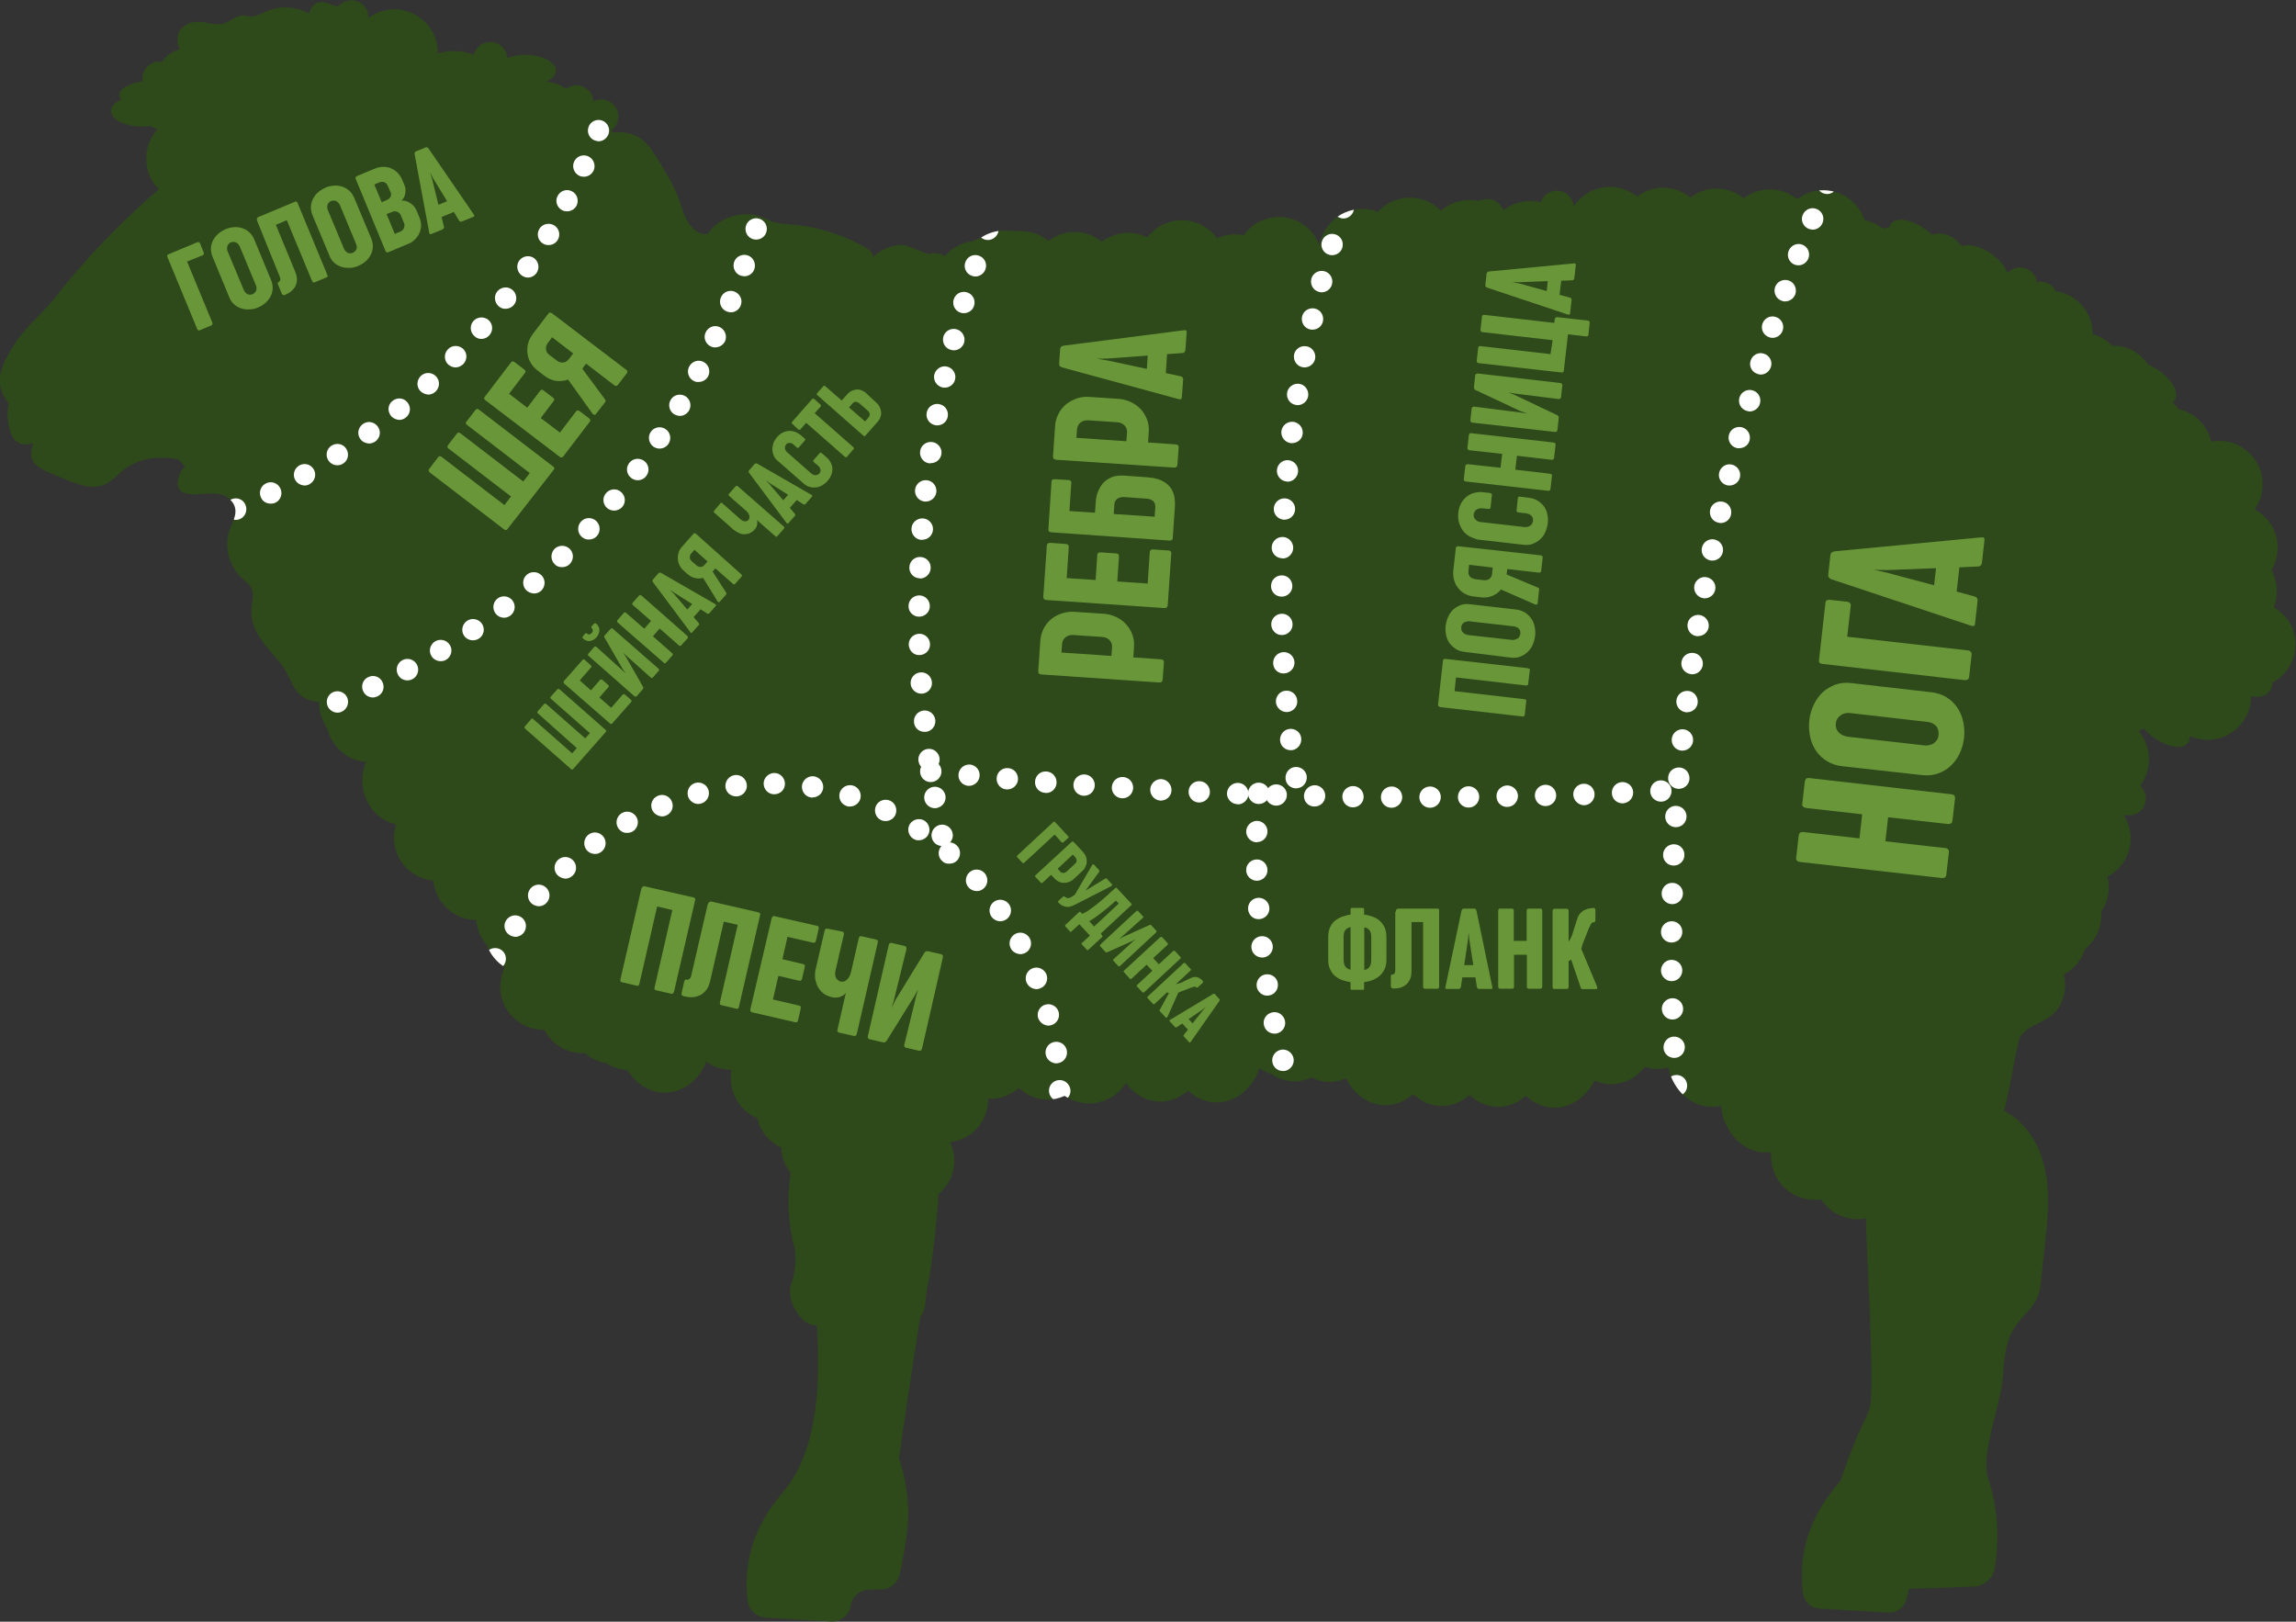 <?xml version="1.0" encoding="UTF-8"?> <!-- Generator: Adobe Illustrator 28.2.0, SVG Export Plug-In . SVG Version: 6.00 Build 0) --> <svg xmlns="http://www.w3.org/2000/svg" xmlns:xlink="http://www.w3.org/1999/xlink" x="0px" y="0px" viewBox="0 0 1088.7 768.9" style="enable-background:new 0 0 1088.7 768.9;" xml:space="preserve"><rect x="0" y="0" width="1088.7" height="768.9" fill="#333333" stroke="none"/> <style type="text/css"> .st0{clip-path:url(#SVGID_00000097494053036721354360000018046748741698298298_);} .st1{fill:#FFFFFF;} .st2{fill:#689638;} </style> <g id="Слой_1"> <g> <g> <defs> <path id="SVGID_1_" d="M1078.2,288c2.3-5.8,1.8-12.3-1.1-17.7c0.4-0.7,0.8-1.4,1.1-2.2c4.5-10,0.4-21.5-9.1-26.6 c0,0,0-0.1,0.1-0.1c6.5-9.3,4.2-22.2-5.2-28.7c-4.7-3.3-10.3-4.3-15.5-3.3c-1.1-4.8-3.9-9.3-8.3-12.3c-2.3-1.6-4.7-2.6-7.3-3.2 c-0.7-1.1-1.6-2.2-2.7-3.2c0.4-0.3,0.7-0.6,1-1c2.3-3.3-1.1-9.6-7.6-14.1c-1.7-1.2-3.4-2.1-5.1-2.8c-1.2-1.8-2.8-3.5-4.6-4.9 c-3.7-2.9-8-4.1-12.2-3.9c-0.9-0.9-1.9-1.7-3-2.5c-2.1-1.5-4.3-2.5-6.4-3.2c0-6.5-3.1-12.9-8.8-16.8c-2.7-1.9-5.7-3-8.7-3.4 c-0.6-1.2-1.4-2.3-2.6-3.1c-1.9-1.3-4.3-1.7-6.4-1.2c-0.3-2.2-1.4-4.2-3.4-5.6c-3.4-2.3-7.8-1.7-10.5,1.2 c-1.1-3-3.8-6.3-7.7-9.1c-5.3-3.7-10.9-4.9-14.1-3.5c-0.9-1.4-2.1-2.7-3.6-3.8c-3.5-2.4-7.5-2.9-10.5-1.7 c-1.1-1.1-2.2-2.1-3.6-3c-6.5-4.5-13.6-5.5-15.9-2.1c-0.3,0.5-0.5,1-0.6,1.6c-1,0.1-2,0.3-3,0.6c-0.2-0.1-0.3-0.2-0.4-0.3 c-2.9-2-5.8-3.2-8.4-3.8c-2.7-8.1-10.2-13.9-19.2-14.1c-4.8-0.1-9.2,1.5-12.7,4.2c-3.5-2.8-7.8-4.5-12.6-4.6 c-4.8-0.1-9.2,1.5-12.7,4.2c-3.5-2.8-7.8-4.5-12.6-4.6c-4.8-0.1-9.2,1.5-12.7,4.2c-3.5-2.8-7.8-4.5-12.6-4.6 c-4.8-0.1-9.2,1.5-12.7,4.2c-3.5-2.8-7.8-4.5-12.6-4.6c-7.3-0.1-13.7,3.6-17.5,9.2c-0.3-3.4-2.7-6.4-6.2-7.2 c-4.1-0.9-8.1,1.4-9.4,5.3c-1.5-0.4-3.1-0.6-4.7-0.6c-4.9-0.1-9.5,1.6-13.1,4.4c-0.9-2.5-3-4.6-5.8-5.2c-2-0.4-4-0.1-5.6,0.8 c-1.4-0.3-2.8-0.5-4.3-0.5c-5.3-0.1-10.2,1.9-13.9,5.1c-3.7-3.8-8.8-6.1-14.4-6.2c-6.1-0.1-11.6,2.5-15.5,6.7 c-1.9-0.7-3.9-1.2-6-1.3c-10.7-0.7-20,6.9-21.6,17.3c-3-8.1-10.8-13.8-19.9-13.5c-6.7,0.2-12.5,3.6-16.1,8.6 c-1.2-0.2-2.4-0.4-3.7-0.4c-3.2-0.1-6.2,0.6-8.9,1.9c-3.7-5.1-9.6-8.5-16.4-8.6c-6.8-0.1-12.8,3.1-16.7,8.1 c-2.7-1.3-5.6-2.1-8.8-2.1c-4.8-0.1-9.2,1.5-12.7,4.2c-3.5-2.8-7.8-4.5-12.6-4.6c-4.8-0.1-9.2,1.5-12.7,4.2 c-3.5-2.8-7.8-4.5-12.6-4.6c-0.4,0-0.8,0-1.3,0c-0.4,0-0.8-0.1-1.3-0.1c-0.4,0-0.8,0-1.3,0c-0.4,0-0.8-0.1-1.3-0.1 c-0.4,0-0.8,0-1.3,0c-0.4,0-0.8-0.1-1.3-0.1c-4.3-0.1-8.4,1.2-11.7,3.4c-1.3,0.4-2.5,0.9-3.6,1.6c-5.4,0.6-10.2,3.3-13.5,7.2 c-0.9-0.6-1.9-1.1-3-1.3c-1.5-0.3-2.9-0.2-4.3,0.2c-1.4,0.4-10.1-4.4-13.1-4.3c-5.1,0.1-10.2,2.4-13.8,5.9 c0.5-1.8-1.3-3.4-3-4.4c-11.2-6.5-23.9-10.4-36.8-11.3c-2.2-0.2-4.3-0.2-6.4-0.8c-2.2-0.6-4.2-1.8-6.4-2.6 c-9-3.5-20.3,0-25.7,8.1c-6.2,0.7-10.4-6.2-12.1-12.3c-2.2-7.6-6.4-14.9-10.2-21.1c-4.8-8-8.7-14.7-19.5-14.9 c-0.9,0-1.9,0.1-2.8,0.2c-0.4-0.3-0.8-0.7-1.2-1c2.2-1.5,3.6-4,3.5-7.1c-0.1-2.7-1.7-5.2-4.1-6.6c-2.7-1.5-5.5-1.3-7.7-0.1 c-0.2-3.5-2.7-6.6-6.3-7.5c-2.4-0.5-4.8,0.1-6.6,1.5c-2.8-1.9-6-3.1-9.5-3.4c2.8-1.3,4.6-3.1,4.6-5.2c0.1-4-6.3-7.4-14.1-7.5 c-3.4-0.1-6.5,0.5-9,1.5c-0.2-4.2-3.6-7.5-7.9-7.6c-3.8-0.1-7.1,2.6-8,6.1c-2.5-1.1-5.6-1.8-9.1-1.8c-2.9,0-5.7,0.4-7.9,1.1 c0.2-11.4-8.9-20.7-20.3-20.9c-4.7-0.1-9.1,1.5-12.6,4.1c0-0.1,0-0.1,0-0.2c0.1-4.5-3.5-8.1-8-8.2c-2.4,0-4.5,1-6,2.5 c-1.9,2-10.9-7.1-14.1,3.8c-6.2-3.5-14.1-3.9-20.6-0.9c-2.1,0.9-4.1,2.2-6.4,2.3c-1.6,0-3.2-0.6-4.8-0.5 c-3.2,0.2-5.6,2.9-8.6,3.8c-3.8,1.2-7.9-0.7-11.9-0.8c-3.5-0.1-7.1,1.3-9,4.1c-1.7,2.5-1.3,6.2-0.2,8.9 c-2.5,0.9-7.2,3.2-8.1,6.1c-0.4-0.1-0.9-0.1-1.3-0.2c-4.5-0.1-8.1,3.5-8.2,8c0,0.5,0,0.9,0.1,1.3C61,39.6,56.7,42,56.6,45 c0,0.8,0.3,1.5,0.8,2.2c-2.9,1.3-4.7,3.2-4.8,5.3c-0.1,4,6.3,7.4,14.1,7.5c1.7,0,3.2-0.1,4.7-0.3c0.9,0.6,2,1.2,3.2,1.7 c-3.2,3.6-5.2,8.3-5.3,13.5c-0.1,5.8,2.2,11.1,6,14.9c-4.2,3.6-7.8,6.8-10.8,9.6c-14.1,13.1-27.2,27.3-39,42.4 c-6.2,7.8-14.2,13.9-19.4,22.5c-3.6,6-7.5,12.5-5.7,19.9c0.8,3.2,2.5,5.6,3.7,7c-0.4,1.7-0.7,4.2-0.4,7.3 c0.3,3.2,0.9,9.3,5.2,11.5c0.7,0.4,3.1,1.4,7,0.1c-0.8,1.7-1.7,4.5-0.8,7.3c0.8,2.6,3.1,4.7,10.7,7.8 c10.5,4.3,15.7,6.4,20.8,5.4c8-1.5,8.8-7.3,17.6-11.1c7.8-3.4,15.5-2.6,20.6-1.6c0.9,1.2,1.9,2.4,3,3.4c-1.3,1-2.4,2.5-2.9,4.3 c-4,13.7,13.1,6.7,20.1,8.9c3.2,1,6.2,3.6,6.6,7c0.4,3.2-1.4,6.3-2.6,9.3c-2.9,7.9-0.6,17.5,5.6,23.2c1.7,1.6,3.8,3,4.7,5.1 c1.2,2.7,0.3,5.8,0,8.7c-1.2,11.8,7.5,18.8,14,27.1c6,7.7,5.1,16.7,17.9,18c0,0,0.1,0,0.1,0c0,4.8,1.5,9.2,4,12.8 c2.2,8.3,8.9,14.6,17.5,15.5c0.3,0,0.5,0,0.8,0c-0.9,2.1-1.5,4.4-1.7,6.8c-1,11,6,20.7,15.9,22.9c-0.6,1.9-0.9,3.8-1,5.9 c-0.2,10.8,8.1,19.8,18.7,20.8c1,10.3,9.6,18.5,20.2,18.6c0,0,0.1,0,0.1,0c0.3,4.6,2.2,8.7,5.1,12c1.6,4.4,4.6,8,8.5,10.4 c-1.3,2.7-2.1,5.6-2.2,8.8c-0.2,11.4,8.9,20.8,20.3,20.9c0.2,0,0.4,0,0.6,0c3.4,6.5,10.1,11,18,11.1c0.5,0,0.9,0,1.3,0 c2.8,2.4,6.2,4.1,10.1,4.7c3,2,6.4,3.1,10,3.2c3.8,6.4,10.2,10.7,17.4,10.8c8.8,0.1,16.5-5.9,20-14.6c3.2,2.3,7.2,3.6,11.4,3.7 c0.2,0,0.4,0,0.6,0c-0.2,1.2-0.4,2.4-0.4,3.7c-0.1,8.7,5.1,16.1,12.6,19.3c1.4,6.2,5.7,11.3,11.3,13.9c0.2,4.3,1.7,8.5,4.5,12 c-1.9,12.1-1.2,25.1,1.9,35.7c0.1,1.7,0.9,6.5-0.4,12.6c-0.8,3.6-1.6,4.6-1.8,7.2c-0.4,6.2,3.6,11.1,4.9,12.8 c1.9,2.5,4.7,4.1,7.8,4c3.1,44.2-5.5,66.3-15.3,78.2c-3.3,4-13.7,15.5-17,33.3c-1.3,7.1-1.2,13.6-0.5,19 c0.5,4.4,4.1,7.8,8.5,8.1l31,1.8c4.6,0.3,8.6-2.9,9.4-7.4c0-0.1,0-0.1,0-0.2c0.7-4.2,4.4-7.3,8.6-7.4c2-0.1,4-0.1,6-0.2 c4.2-0.1,7.7-3.1,8.6-7.1c1.9-8.6,4.2-21.4,4.1-29.4c-0.2-10.8-2.4-19.7-4.4-25.7c2.6-18.8,5.5-37.9,8.5-57.2 c0.5-3.4,1.1-6.8,1.7-10.1c1.2-1.5,2-3.3,2.2-5.3c0-0.3,0-0.6,0.1-0.9c0.6-8.7,1.5-7.3,3.3-22.3c1.6-12.7,2.7-22.2,2.8-29.3 c4.5-3.7,7.5-9.3,7.6-15.6c0.1-3.3-0.7-6.4-2-9.1c10.1-1.2,17.9-9.7,18.1-20.1c0-0.2,0-0.4,0-0.6c0.4,0,0.8,0.1,1.1,0.1 c5,0.1,9.7-1.9,13.4-5.2c3.6,3.4,8.2,5.5,13.3,5.6c3,0,5.8-0.6,8.4-1.8c9.4,6.4,22.2,4,28.6-5.4c0.1-0.2,0.2-0.3,0.3-0.5 c0.1,0,0.2,0,0.3,0c3.9,5.2,9.5,8.5,15.9,8.6c5,0.1,9.7-1.9,13.4-5.2c3.6,3.4,8.2,5.5,13.3,5.6c9.3,0.2,17.3-6.6,20.6-16.2 c1.7,1.2,3.6,2.1,5.7,2.7c3.4,2.4,7.4,3.7,11.6,3.5c2.6-0.1,5.1-0.7,7.4-1.8c2.6,1.3,5.4,2.1,8.3,2.1c2.9,0,5.6-0.6,8.1-1.7 c3.7,7.5,10.5,12.6,18.4,12.7c5,0.1,9.7-1.9,13.4-5.2c3.6,3.4,8.2,5.5,13.3,5.6c5,0.1,9.7-1.9,13.4-5.2 c3.6,3.4,8.2,5.5,13.3,5.6c5,0.1,9.7-1.9,13.4-5.2c3.6,3.4,8.2,5.5,13.3,5.6c8.2,0.1,15.4-5.1,19.3-12.9c2.1,1,4.3,1.6,6.6,1.7 c6.8,0.5,13-2.7,17.3-8.1c1.5,0.5,3,0.8,4.5,0.9c2.3,0.2,4.4-0.1,6.5-0.7c2.4,10.7,10.6,18.6,20.5,18.7c1.6,0,3.1-0.1,4.5-0.5 c1.3,12.4,10.2,22,21.1,22.2c0.9,0,1.8-0.1,2.8-0.2c-0.9,8.6,3.8,17.1,12.1,20.8c3.8,1.7,7.8,2.1,11.5,1.6 c2.1,3.2,5.1,5.9,8.9,7.6c4.1,1.8,8.5,2.2,12.6,1.4c-1.3,0.2,4.9,82.9,1.3,90.9c-2.7,6.1-6.2,12.7-11.3,26.9 c-0.8,2.3-1.6,4.5-2.3,6.6c0,0,0,0,0,0c-3,3.7-13.9,15.4-17.3,33.6c-1.4,7.5-1.2,14.4-0.4,20c0.5,3.9,3.7,6.8,7.6,7 c8.7,0.5,24.3,1.4,32.9,1.9c3.8,0.2,7.3-2.2,8.3-5.9c0.5-1.7,1-3.5,1.4-5.4c10.2-0.3,20.3-0.6,30.5-1c5-0.2,9.3-3.8,10.1-8.7 c0.9-4.9,1.4-10.7,1.3-17.2c-0.2-10.8-2.4-19.7-4.4-25.7c-3.4-10.3,5-32.9,6.5-43.8c1.2-8.7,0.8-18.8,5.5-26.5 c5-8.4,11.7-10.5,12.9-21.3c0.7-6.1,1.3-12.2,2-18.3c1.3-11.8,2.6-23.8,0.3-35.5c-2.3-11.9-8.8-23-19.8-28.8 c1,0.5,6.5-32.8,7.7-34.7c4.4-7.1,15.2-6.5,19.6-16.3c2-4.4,2.3-9.1,1.2-13.4c3.9-2.1,7.2-5.4,9.2-9.8c0.3-0.7,0.6-1.4,0.8-2.2 c2.5-2,4.6-4.6,6-7.7c1.5-3.3,2-6.7,1.7-10.1c0.7-1,1.3-2,1.8-3.2c2-4.4,2.3-9.1,1.2-13.4c3.9-2.1,7.2-5.4,9.2-9.8 c3-6.7,2.1-14-1.6-19.7c3.3,1.1,7,0,9.1-2.9c2.4-3.4,1.9-8-1.2-10.7c0.9-1.2,1.8-2.6,2.4-4.1c3.4-7.5,1.9-15.9-3.1-21.8 c0.8-0.4,1.6-0.9,2.4-1.4c1.3,1.7,3.1,3.3,5.2,4.7c6.5,4.5,13.6,5.5,15.9,2.1c0.6-0.9,0.8-1.9,0.7-3.1c8.9,4,19.6,1.3,25.4-7 c2.5-3.6,3.7-7.8,3.7-11.9c3.6,0.9,7.2,0,9-2.6c0.8-1.1,1.1-2.4,1.1-3.8c6.4-3.4,10.8-10.1,10.9-17.8 C1088.8,298.5,1084.6,291.6,1078.2,288z M742.8,105.3c-0.1-0.1-0.1-0.2-0.2-0.3c0.1-0.1,0.2-0.1,0.3-0.2 C742.9,104.9,742.9,105.1,742.8,105.3z M987.5,171.8c0.1-0.1,0.2-0.2,0.2-0.3c0,0,0,0,0,0C987.7,171.6,987.6,171.7,987.5,171.8z M1001.7,380.7c0.1,0,0.2,0,0.4,0c0,0.1,0.1,0.2,0.1,0.3C1002,380.9,1001.8,380.8,1001.7,380.7z"></path> </defs> <use xlink:href="#SVGID_1_" style="overflow:visible;fill:#2E491A;"></use> <clipPath id="SVGID_00000146492647953345073480000005355816070854347406_"> <use xlink:href="#SVGID_1_" style="overflow:visible;"></use> </clipPath> <g style="clip-path:url(#SVGID_00000146492647953345073480000005355816070854347406_);"> <g> <path class="st1" d="M107.1,243.4c-1.1-2.6,0.1-5.6,2.7-6.7l0,0c2.6-1.1,5.6,0.1,6.6,2.7l0,0c1.1,2.6-0.1,5.6-2.6,6.7l0,0 c-0.7,0.3-1.3,0.4-2,0.4l0,0C109.8,246.5,107.9,245.3,107.1,243.4z M123.8,236c-1.3-2.5-0.2-5.6,2.3-6.8l0,0 c2.5-1.3,5.6-0.2,6.8,2.3l0,0c1.3,2.5,0.2,5.6-2.2,6.8l0,0c-0.7,0.4-1.5,0.5-2.3,0.5l0,0C126.4,238.8,124.6,237.8,123.8,236z M140,227.6c-1.4-2.4-0.5-5.5,1.9-6.9l0,0c2.4-1.4,5.5-0.6,6.9,1.9l0,0c1.4,2.4,0.5,5.5-1.9,6.9l0,0c-0.8,0.5-1.7,0.7-2.5,0.7 l0,0C142.6,230.1,140.9,229.2,140,227.6z M155.7,218.3c-1.5-2.3-0.9-5.5,1.5-7l0,0c2.4-1.5,5.5-0.9,7,1.5l0,0 c1.5,2.4,0.9,5.5-1.5,7l0,0c-0.9,0.6-1.8,0.8-2.8,0.8l0,0C158.3,220.6,156.7,219.8,155.7,218.3z M170.9,208.2 c-1.7-2.2-1.2-5.4,1.1-7.1l0,0c2.2-1.7,5.4-1.2,7.1,1.1l0,0c1.7,2.3,1.2,5.4-1.1,7.1h0c-0.9,0.6-2,1-3,1l0,0 C173.4,210.2,171.8,209.5,170.9,208.2z M185.4,197.2c-1.8-2.2-1.5-5.4,0.7-7.1l0,0c2.2-1.8,5.4-1.5,7.1,0.7l0,0 c1.8,2.1,1.5,5.4-0.7,7.1l0,0c-0.9,0.8-2.1,1.2-3.2,1.2l0,0C187.9,199,186.4,198.4,185.4,197.2z M199.3,185.4 c-1.9-2-1.8-5.2,0.3-7.2l0,0c2-1.9,5.3-1.8,7.2,0.3l0,0c1.9,2,1.8,5.2-0.3,7.2l0,0c-1,0.9-2.2,1.4-3.4,1.4l0,0 C201.7,187,200.3,186.4,199.3,185.4z M212.5,172.8c-2-1.9-2.1-5.1-0.1-7.2l0,0c1.9-2,5.1-2.1,7.2-0.2l0,0 c2,1.9,2.1,5.1,0.1,7.2l0,0c-1,1-2.3,1.6-3.7,1.6l0,0C214.8,174.2,213.5,173.7,212.5,172.8z M225,159.4c-2.1-1.8-2.4-5-0.6-7.1 l0,0l0,0l0,0c1.8-2.1,5-2.4,7.2-0.6l0,0c2.1,1.8,2.4,5,0.5,7.2l0,0c-1,1.2-2.4,1.8-3.9,1.8l0,0 C227.1,160.7,225.9,160.3,225,159.4z M236.7,145.4c-2.2-1.7-2.7-4.9-1-7.1l0,0c0,0,0,0,0,0l0,0c1.7-2.2,4.9-2.7,7.1-1l0,0 c2.2,1.7,2.7,4.9,1,7.1l0,0c-1,1.3-2.5,2-4,2l0,0C238.6,146.5,237.6,146.1,236.7,145.4z M247.5,130.7c-2.3-1.6-2.9-4.7-1.4-7 l0,0c1.6-2.3,4.7-2.9,7-1.4l0,0c2.3,1.6,2.9,4.7,1.4,7l0,0c-1,1.5-2.6,2.3-4.2,2.3l0,0C249.4,131.6,248.4,131.3,247.5,130.7z M257.5,115.5c-2.4-1.4-3.2-4.5-1.8-6.9l0,0c1.4-2.4,4.5-3.2,7-1.8l0,0c2.4,1.4,3.2,4.5,1.8,6.9l0,0c-0.9,1.6-2.6,2.5-4.4,2.5 l0,0C259.2,116.2,258.3,116,257.5,115.5z M266.6,99.7c-2.5-1.3-3.5-4.3-2.2-6.8l0,0c1.3-2.5,4.3-3.5,6.8-2.2l0,0 c2.5,1.3,3.4,4.3,2.2,6.8l0,0c-0.9,1.7-2.7,2.7-4.5,2.7l0,0C268.1,100.2,267.4,100.1,266.6,99.7z M274.8,83.4 c-2.6-1.2-3.7-4.2-2.6-6.7l0,0c1.1-2.6,4.1-3.7,6.7-2.6l0,0c2.6,1.2,3.7,4.2,2.6,6.7v0c-0.9,1.9-2.7,3-4.6,3l0,0 C276.2,83.8,275.5,83.7,274.8,83.4z M282,66.6c-2.6-1-3.9-3.9-2.9-6.5l0,0l0,0l0,0c1-2.6,3.9-3.9,6.5-2.9l0,0 c2.6,1,3.9,3.9,2.9,6.5l0,0c-0.8,2-2.7,3.3-4.7,3.3l0,0C283.2,66.9,282.6,66.8,282,66.6z"></path> </g> <g> <path class="st1" d="M138.1,340.7c-0.9-2.7,0.5-5.5,3.2-6.4l0,0l0,0l0,0c2.7-0.9,5.5,0.5,6.4,3.2l0,0c0.9,2.7-0.5,5.5-3.2,6.4 l0,0c-0.5,0.2-1.1,0.3-1.6,0.3l0,0C140.8,344.1,138.8,342.8,138.1,340.7z M155.3,334.7c-1-2.6,0.2-5.5,2.8-6.6l0,0 c2.6-1,5.6,0.2,6.6,2.8l0,0c1,2.6-0.2,5.5-2.8,6.6l0,0c-0.6,0.3-1.3,0.4-1.9,0.4l0,0C158,337.9,156.1,336.6,155.3,334.7z M172.2,327.7c-1.2-2.5-0.1-5.6,2.5-6.7l0,0l0,0l0,0c2.6-1.2,5.6-0.1,6.7,2.5l0,0c1.2,2.5,0.1,5.6-2.5,6.7l0,0 c-0.7,0.3-1.4,0.5-2.1,0.5l0,0C174.9,330.7,173,329.6,172.2,327.7z M188.7,319.9c-1.3-2.5-0.4-5.5,2.1-6.9l0,0l0,0l0,0 c2.5-1.3,5.5-0.4,6.9,2.1l0,0c1.3,2.5,0.4,5.6-2.1,6.9l0,0c-0.8,0.4-1.6,0.6-2.4,0.6l0,0C191.3,322.6,189.6,321.6,188.7,319.9z M204.6,311.1c-1.5-2.4-0.7-5.5,1.7-7l0,0c2.4-1.4,5.5-0.7,7,1.7l0,0c1.5,2.4,0.7,5.5-1.7,7l0,0c-0.8,0.5-1.7,0.7-2.6,0.7l0,0 C207.3,313.5,205.6,312.7,204.6,311.1z M220.1,301.5c-1.6-2.3-1-5.5,1.3-7.1l0,0l0,0l0,0c2.3-1.6,5.5-1,7.1,1.3l0,0 c1.6,2.3,1,5.5-1.3,7l0,0c-0.9,0.6-1.9,0.9-2.9,0.9l0,0C222.7,303.6,221.1,302.9,220.1,301.5z M235,290.9 c-1.7-2.2-1.3-5.4,0.9-7.1l0,0l0,0l0,0c2.2-1.7,5.4-1.3,7.1,0.9l0,0c1.7,2.2,1.3,5.4-0.9,7.1l0,0c-0.9,0.7-2,1.1-3.1,1.1l0,0 C237.5,292.9,236,292.2,235,290.9z M249.3,279.6c-1.8-2.1-1.6-5.3,0.5-7.1l0,0c2.1-1.8,5.3-1.6,7.2,0.5l0,0 c1.8,2.1,1.6,5.3-0.5,7.2l0,0c-1,0.8-2.1,1.2-3.3,1.2l0,0C251.7,281.3,250.3,280.7,249.3,279.6z M262.9,267.4 c-1.9-2-1.9-5.2,0.1-7.2l0,0c2-1.9,5.2-1.9,7.2,0.1l0,0c2,2,1.9,5.2-0.1,7.2l0,0c-1,1-2.3,1.4-3.5,1.4l0,0 C265.2,269,263.9,268.5,262.9,267.4z M275.8,254.5c-2.1-1.9-2.2-5.1-0.3-7.2l0,0c1.9-2.1,5.1-2.2,7.2-0.3l0,0 c2,1.9,2.2,5.1,0.3,7.2l0,0c-1,1.1-2.4,1.6-3.7,1.6l0,0C278,255.9,276.8,255.4,275.8,254.5z M288,241c-2.2-1.8-2.5-5-0.7-7.1 l0,0c1.8-2.2,5-2.5,7.1-0.7l0,0c2.2,1.8,2.5,5,0.7,7.1l0,0c-1,1.2-2.5,1.8-3.9,1.8l0,0C290.1,242.1,288.9,241.7,288,241z M299.4,226.7c-2.3-1.7-2.8-4.8-1.1-7.1l0,0c1.7-2.3,4.8-2.7,7.1-1.1l0,0c2.3,1.7,2.8,4.8,1.1,7.1l0,0c-1,1.4-2.5,2.1-4.1,2.1 l0,0C301.4,227.7,300.3,227.4,299.4,226.7z M310,211.9c-2.3-1.5-3-4.7-1.5-7l0,0c1.5-2.4,4.7-3,7-1.5l0,0c2.4,1.5,3,4.7,1.5,7 l0,0c-1,1.5-2.6,2.3-4.3,2.3l0,0C311.8,212.7,310.9,212.4,310,211.9z M319.8,196.5c-2.4-1.4-3.2-4.5-1.8-6.9l0,0l0,0l0,0 c1.4-2.4,4.5-3.2,6.9-1.8l0,0c2.4,1.4,3.2,4.5,1.8,6.9l0,0c-1,1.6-2.6,2.5-4.4,2.5l0,0C321.5,197.2,320.7,196.9,319.8,196.5z M328.9,180.6c-2.5-1.3-3.4-4.4-2.1-6.8l0,0c1.3-2.5,4.3-3.5,6.8-2.2l0,0c2.5,1.3,3.4,4.3,2.2,6.8l0,0 c-0.9,1.7-2.7,2.7-4.5,2.7l0,0C330.4,181.2,329.6,181,328.9,180.6z M337.1,164.3c-2.6-1.2-3.7-4.2-2.5-6.7l0,0 c1.2-2.6,4.2-3.7,6.7-2.5l0,0c2.5,1.2,3.6,4.2,2.5,6.7l0,0c-0.9,1.8-2.7,2.9-4.6,2.9l0,0C338.5,164.8,337.8,164.6,337.1,164.3z M344.6,147.7c-2.6-1.1-3.9-4-2.8-6.6l0,0c1-2.6,4-3.9,6.6-2.8l0,0c2.6,1.1,3.9,4,2.8,6.6l0,0c-0.8,2-2.7,3.2-4.7,3.2l0,0 C345.8,148,345.2,147.9,344.6,147.7z M351.2,130.7c-2.6-0.9-4-3.8-3.1-6.5l0,0c0.9-2.6,3.8-4,6.5-3.1l0,0 c2.6,0.9,4,3.8,3.1,6.5l0,0c-0.7,2.1-2.7,3.4-4.8,3.4l0,0C352.3,130.9,351.8,130.8,351.2,130.7z M357.1,113.4 c-2.7-0.8-4.2-3.6-3.4-6.3l0,0c0.8-2.7,3.6-4.2,6.3-3.4l0,0c2.7,0.8,4.2,3.6,3.4,6.3l0,0c-0.6,2.2-2.7,3.6-4.8,3.6l0,0 C358.1,113.6,357.6,113.5,357.1,113.4z M362.2,95.8c-2.7-0.7-4.4-3.4-3.7-6.1l0,0c0.7-2.7,3.4-4.4,6.1-3.7l0,0 c2.7,0.7,4.4,3.4,3.7,6.2l0,0c-0.6,2.3-2.6,3.8-4.9,3.8l0,0C363,96,362.6,95.9,362.2,95.8z"></path> </g> <g> <path class="st1" d="M498.8,558.5c-2.8-0.5-4.6-3.2-4.1-5.9l0,0c0.5-2.8,3.2-4.6,5.9-4.1l0,0c2.7,0.5,4.6,3.2,4,5.9l0,0 c-0.4,2.4-2.6,4.1-5,4.1l0,0C499.4,558.6,499.1,558.5,498.8,558.5z M501.7,540.5c-2.8-0.2-4.9-2.7-4.7-5.4l0,0 c0.2-2.8,2.6-4.9,5.4-4.7l0,0c2.8,0.2,4.9,2.7,4.7,5.5l0,0l0,0l0,0c-0.2,2.7-2.4,4.7-5,4.7l0,0 C502,540.5,501.9,540.5,501.7,540.5z M497.4,517.3c-0.1-2.8,2.1-5.1,4.9-5.2l0,0c2.8-0.1,5.1,2.1,5.3,4.9l0,0l0,0l0,0 c0.1,2.8-2.1,5.1-4.9,5.2l0,0c-0.1,0-0.1,0-0.2,0l0,0C499.8,522.2,497.5,520.1,497.4,517.3z M495.8,499.8L495.8,499.8 c-0.4-2.8,1.5-5.4,4.3-5.8l0,0c2.8-0.4,5.4,1.5,5.8,4.3l0,0l0,0l0,0c0.4,2.8-1.5,5.4-4.3,5.8l0,0c-0.3,0-0.5,0.1-0.8,0.1l0,0 C498.4,504.1,496.2,502.3,495.8,499.8z M492.2,482.5c-0.7-2.7,0.9-5.5,3.6-6.2l0,0c2.7-0.7,5.5,0.9,6.2,3.6l0,0 c0.7,2.7-0.9,5.5-3.6,6.2l0,0c-0.4,0.1-0.9,0.2-1.3,0.2l0,0C494.9,486.2,492.9,484.7,492.2,482.5z M486.7,465.7 c-1-2.6,0.3-5.6,2.9-6.6l0,0c2.6-1,5.5,0.3,6.6,2.9l0,0c1,2.6-0.3,5.6-2.9,6.6l0,0c-0.6,0.2-1.2,0.4-1.9,0.4l0,0 C489.4,468.9,487.5,467.7,486.7,465.7z M232.4,459.1c-2.5-1.3-3.4-4.4-2.1-6.9l0,0c1.3-2.5,4.4-3.4,6.9-2.1l0,0 c2.5,1.3,3.4,4.4,2.1,6.9l0,0c-0.9,1.7-2.7,2.7-4.5,2.7l0,0C234,459.7,233.2,459.5,232.4,459.1z M479.3,449.7L479.3,449.7 c-1.3-2.5-0.4-5.5,2.1-6.9l0,0c2.5-1.3,5.5-0.4,6.9,2.1l0,0c0,0,0,0,0,0l0,0c1.3,2.5,0.4,5.6-2.1,6.9l0,0 c-0.8,0.4-1.6,0.6-2.4,0.6l0,0C482,452.3,480.2,451.4,479.3,449.7z M241.4,443.2c-2.3-1.6-2.9-4.7-1.3-7l0,0l0,0l0,0 c1.6-2.3,4.7-2.9,7.1-1.3l0,0c2.3,1.6,2.9,4.7,1.3,7.1l0,0c-1,1.4-2.6,2.2-4.2,2.2l0,0C243.3,444.1,242.3,443.8,241.4,443.2z M470.1,434.6c-1.6-2.3-1-5.5,1.3-7.1l0,0c2.3-1.6,5.5-1,7.1,1.3l0,0c1.6,2.3,1,5.5-1.3,7.1l0,0c-0.9,0.6-1.9,0.9-2.9,0.9l0,0 C472.7,436.8,471.1,436,470.1,434.6z M252.1,428.4c-2.1-1.8-2.4-5-0.5-7.2l0,0c1.8-2.1,5-2.4,7.2-0.5l0,0 c2.1,1.8,2.4,5,0.5,7.2l0,0c-1,1.2-2.4,1.8-3.9,1.8l0,0C254.2,429.6,253,429.2,252.1,428.4z M459.3,420.8 c-1.9-2.1-1.7-5.3,0.4-7.2l0,0c2.1-1.9,5.3-1.7,7.2,0.4l0,0c1.8,2.1,1.7,5.3-0.4,7.2l0,0c-1,0.9-2.1,1.3-3.3,1.3l0,0 C461.7,422.5,460.3,421.9,459.3,420.8z M264.3,414.9c-1.9-2-1.8-5.3,0.3-7.2l0,0l0,0l0,0c2-1.9,5.3-1.8,7.2,0.3l0,0 c1.9,2,1.8,5.3-0.3,7.2l0,0c-1,0.9-2.2,1.4-3.4,1.4l0,0C266.7,416.5,265.3,415.9,264.3,414.9z M446.8,408.3 c-2.1-1.8-2.3-5-0.4-7.2l0,0c1.8-2.1,5-2.3,7.1-0.4l0,0c2.1,1.8,2.3,5,0.5,7.1l0,0c-1,1.2-2.4,1.7-3.8,1.7l0,0 C448.9,409.6,447.7,409.2,446.8,408.3z M278,402.8c-1.6-2.2-1.2-5.4,1.1-7.1l0,0c0,0,0,0,0,0l0,0c2.2-1.7,5.4-1.2,7.1,1.1l0,0 c1.6,2.2,1.2,5.4-1.1,7.1l0,0c-0.9,0.7-1.9,1-3,1l0,0C280.6,404.9,279,404.2,278,402.8z M432.9,397.6c-2.3-1.6-2.9-4.7-1.4-7 l0,0c1.6-2.3,4.7-2.9,7-1.4l0,0c2.3,1.6,2.9,4.7,1.4,7l0,0c-1,1.4-2.6,2.2-4.2,2.2l0,0C434.8,398.5,433.8,398.2,432.9,397.6z M293,392.4c-1.4-2.5-0.5-5.5,1.9-6.9l0,0c2.5-1.4,5.5-0.5,6.9,1.9l0,0c1.4,2.4,0.5,5.5-1.9,6.9l0,0c-0.8,0.4-1.6,0.6-2.5,0.6 l0,0C295.7,395,294,394.1,293,392.4z M417.7,388.8L417.7,388.8c-2.5-1.2-3.5-4.3-2.3-6.8l0,0c1.2-2.5,4.3-3.5,6.8-2.3l0,0l0,0 l0,0c2.5,1.2,3.5,4.3,2.3,6.8l0,0c-0.9,1.8-2.7,2.8-4.5,2.8l0,0C419.2,389.3,418.4,389.2,417.7,388.8z M309.2,383.9 c-1.1-2.6,0.2-5.6,2.8-6.6l0,0c2.6-1.1,5.6,0.2,6.6,2.8l0,0c1.1,2.6-0.2,5.6-2.8,6.6l0,0c-0.6,0.3-1.3,0.4-1.9,0.4l0,0 C311.9,387,310,385.8,309.2,383.9z M401.5,382.2c-2.7-0.9-4.1-3.7-3.3-6.4l0,0c0.9-2.7,3.7-4.1,6.4-3.3l0,0c0,0,0,0,0,0l0,0 c2.7,0.9,4.1,3.7,3.3,6.4l0,0c-0.7,2.1-2.7,3.5-4.8,3.5l0,0C402.6,382.5,402,382.4,401.5,382.2z M326.2,377.4 c-0.7-2.7,0.9-5.5,3.6-6.2l0,0c2.7-0.7,5.5,0.9,6.2,3.6l0,0c0.7,2.7-0.9,5.5-3.6,6.2l0,0c-0.4,0.1-0.9,0.2-1.3,0.2l0,0 C328.9,381.2,326.8,379.7,326.2,377.4z M384.5,378.1c-2.8-0.4-4.6-3.1-4.2-5.8l0,0c0.5-2.8,3.1-4.6,5.8-4.2l0,0 c2.8,0.5,4.6,3.1,4.2,5.8l0,0c-0.4,2.5-2.6,4.2-5,4.2l0,0C385.1,378.2,384.8,378.2,384.5,378.1z M344,373.2 c-0.3-2.8,1.6-5.3,4.4-5.7l0,0c2.8-0.4,5.3,1.6,5.7,4.4l0,0c0.4,2.8-1.6,5.3-4.4,5.7l0,0c-0.2,0-0.4,0-0.6,0l0,0 C346.5,377.6,344.3,375.8,344,373.2z M367.1,376.6c-2.8,0-5-2.3-5-5.1l0,0c0-2.8,2.4-5,5.1-5l0,0c2.8,0,5,2.4,5,5.1l0,0 C372.2,374.4,370,376.6,367.1,376.6L367.1,376.6C367.2,376.6,367.2,376.6,367.1,376.6z"></path> </g> <g> <path class="st1" d="M441.8,397.1c-0.6-2.7,1.2-5.4,3.9-6l0,0c2.7-0.6,5.4,1.2,6,3.9l0,0l0,0l0,0c0.6,2.7-1.2,5.4-3.9,6l0,0 c-0.3,0.1-0.7,0.1-1,0.1l0,0C444.4,401.2,442.3,399.5,441.8,397.1z M438.3,379c-0.5-2.8,1.4-5.4,4.1-5.9l0,0 c2.8-0.5,5.4,1.4,5.9,4.1l0,0c0.5,2.8-1.4,5.4-4.1,5.9l0,0c-0.3,0.1-0.6,0.1-0.9,0.1l0,0C440.9,383.2,438.8,381.5,438.3,379z M435.5,360.8L435.5,360.8c-0.4-2.8,1.6-5.3,4.3-5.7l0,0c2.8-0.4,5.3,1.6,5.7,4.3l0,0c0.4,2.8-1.6,5.3-4.3,5.7l0,0 c-0.2,0-0.5,0-0.7,0l0,0C438,365.2,435.9,363.4,435.5,360.8z M433.4,342.5c-0.3-2.8,1.7-5.3,4.5-5.6l0,0 c2.8-0.3,5.3,1.7,5.6,4.5l0,0c0,0,0,0,0,0l0,0c0.3,2.8-1.7,5.3-4.5,5.6l0,0c-0.2,0-0.3,0-0.5,0l0,0 C435.8,347.1,433.6,345.1,433.4,342.5z M431.8,324.2c-0.2-2.8,1.9-5.2,4.7-5.4l0,0c2.8-0.2,5.2,1.9,5.4,4.7l0,0 c0.2,2.8-1.9,5.2-4.7,5.4l0,0c-0.1,0-0.2,0-0.3,0l0,0C434.2,328.9,432,326.8,431.8,324.2z M430.9,305.7L430.9,305.7 c-0.1-2.8,2.1-5.1,4.9-5.2l0,0c2.8-0.1,5.1,2.1,5.2,4.9l0,0c0.1,2.8-2.1,5.1-4.9,5.2l0,0c-0.1,0-0.1,0-0.2,0l0,0 C433.3,310.7,431,308.5,430.9,305.7z M435.8,292.4c-2.8,0-5.1-2.3-5-5.1v0c0-2.8,2.3-5,5.1-5l0,0c2.8,0,5,2.3,5,5.1l0,0 C440.9,290.2,438.6,292.4,435.8,292.4L435.8,292.4L435.8,292.4z M436,274.2c-2.8-0.1-5-2.5-4.8-5.3l0,0c0.1-2.8,2.5-5,5.3-4.8 l0,0c2.8,0.1,5,2.5,4.8,5.3l0,0l0,0l0,0c-0.1,2.7-2.4,4.9-5,4.9l0,0C436.2,274.2,436.1,274.2,436,274.2z M436.9,256 c-2.8-0.2-4.9-2.7-4.7-5.5l0,0c0.2-2.8,2.7-4.9,5.5-4.7l0,0c2.8,0.2,4.9,2.7,4.7,5.4l0,0c-0.2,2.7-2.4,4.7-5,4.7l0,0 C437.2,256,437,256,436.9,256z M438.4,237.8c-2.8-0.3-4.8-2.8-4.5-5.6l0,0c0.3-2.8,2.8-4.8,5.6-4.5l0,0 c2.8,0.3,4.8,2.8,4.5,5.6l0,0c-0.3,2.6-2.5,4.5-5,4.5l0,0C438.8,237.8,438.6,237.8,438.4,237.8z M440.6,219.7 c-2.8-0.4-4.7-3-4.3-5.8l0,0c0.4-2.8,3-4.7,5.8-4.3l0,0c2.8,0.4,4.7,3,4.3,5.7l0,0c-0.4,2.5-2.5,4.3-5,4.3l0,0 C441.1,219.7,440.9,219.7,440.6,219.7z M443.5,201.6c-2.8-0.5-4.6-3.2-4.1-5.9l0,0c0.5-2.8,3.1-4.6,5.9-4.1l0,0 c2.8,0.5,4.6,3.1,4.1,5.9l0,0l0,0l0,0c-0.4,2.5-2.6,4.2-5,4.2l0,0C444.1,201.7,443.8,201.7,443.5,201.6z M446.9,183.7 c-2.7-0.6-4.5-3.3-3.9-6l0,0c0.6-2.7,3.3-4.5,6-3.9l0,0c2.7,0.6,4.5,3.3,3.9,6l0,0c-0.5,2.4-2.6,4-4.9,4l0,0 C447.6,183.8,447.3,183.8,446.9,183.7z M450.9,165.9c-2.7-0.7-4.3-3.4-3.6-6.2l0,0c0.7-2.7,3.5-4.3,6.2-3.6l0,0 c2.7,0.7,4.4,3.5,3.7,6.2l0,0c0,0,0,0,0,0l0,0c-0.6,2.3-2.7,3.8-4.9,3.8l0,0C451.8,166.1,451.4,166,450.9,165.9z M455.6,148.3 c-2.7-0.8-4.2-3.6-3.4-6.3l0,0c0.8-2.7,3.6-4.2,6.3-3.4l0,0c2.7,0.8,4.2,3.6,3.4,6.3l0,0c-0.6,2.2-2.7,3.6-4.9,3.6l0,0 C456.6,148.5,456.1,148.4,455.6,148.3z M460.9,130.8c-2.7-0.9-4.1-3.7-3.2-6.4l0,0c0.9-2.7,3.7-4.1,6.4-3.2l0,0 c2.7,0.9,4.1,3.7,3.2,6.4l0,0c-0.7,2.1-2.7,3.5-4.8,3.5l0,0C461.9,131.1,461.4,131,460.9,130.8z M466.7,113.5 c-2.6-1-4-3.9-3-6.5l0,0c1-2.6,3.9-4,6.5-3l0,0c2.6,1,4,3.9,3,6.5l0,0c-0.8,2-2.7,3.3-4.8,3.3l0,0 C467.9,113.8,467.3,113.7,466.7,113.5z M473.1,96.4c-2.6-1.1-3.9-4-2.8-6.6v0c1.1-2.6,4-3.9,6.6-2.8l0,0c2.6,1.1,3.8,4,2.8,6.6 l0,0c-0.8,2-2.7,3.2-4.7,3.2l0,0C474.4,96.8,473.8,96.7,473.1,96.4z"></path> </g> <g> <path class="st1" d="M789.9,515.1C789.9,515.1,789.9,515.1,789.9,515.1L789.9,515.1c-0.2-2.8,1.9-5.2,4.7-5.4l0,0 c2.8-0.2,5.2,1.9,5.4,4.7l0,0c0.2,2.8-1.9,5.2-4.7,5.4l0,0c-0.1,0-0.2,0-0.4,0l0,0C792.3,519.8,790.1,517.8,789.9,515.1z M788.8,496.8c-0.1-2.8,2-5.2,4.8-5.3l0,0c2.8-0.1,5.2,2,5.3,4.8l0,0c0.1,2.8-2,5.2-4.8,5.3l0,0c-0.1,0-0.2,0-0.2,0l0,0 C791.1,501.6,788.9,499.5,788.8,496.8z M788,478.5c-0.1-2.8,2.1-5.1,4.9-5.2l0,0c2.8-0.1,5.1,2.1,5.2,4.9l0,0 c0.1,2.8-2.1,5.1-4.9,5.2l0,0c-0.1,0-0.1,0-0.2,0l0,0C790.3,483.4,788.1,481.2,788,478.5z M787.6,460.2c0-2.8,2.2-5.1,5-5.1 l0,0c2.8,0,5.1,2.2,5.1,5l0,0c0,2.8-2.2,5.1-5,5.1l0,0c0,0,0,0-0.1,0l0,0C789.9,465.2,787.6,462.9,787.6,460.2z M792.6,446.9 c-2.8,0-5.1-2.3-5-5.1l0,0c0-2.8,2.3-5,5.1-5l0,0c2.8,0,5.1,2.3,5,5.1l0,0C797.7,444.7,795.4,446.9,792.6,446.9L792.6,446.9 C792.6,446.9,792.6,446.9,792.6,446.9z M792.8,428.7c-2.8-0.1-5-2.4-4.9-5.2l0,0l0,0l0,0c0.1-2.8,2.4-5,5.2-4.9l0,0 c2.8,0.1,5,2.4,4.9,5.2l0,0c-0.1,2.7-2.3,4.9-5.1,4.9l0,0C792.9,428.7,792.8,428.7,792.8,428.7z M793.4,410.4 c-2.8-0.1-5-2.5-4.8-5.3l0,0l0,0l0,0c0.1-2.8,2.5-4.9,5.3-4.8l0,0c2.8,0.1,5,2.5,4.8,5.3l0,0c-0.1,2.7-2.4,4.8-5,4.8l0,0 C793.5,410.4,793.4,410.4,793.4,410.4z M794.3,392.2c-2.8-0.2-4.9-2.6-4.7-5.4l0,0c0.2-2.8,2.6-4.9,5.4-4.7l0,0 c2.8,0.2,4.9,2.6,4.7,5.4v0c-0.2,2.7-2.4,4.7-5,4.7l0,0C794.5,392.2,794.4,392.2,794.3,392.2z M795.6,374 c-2.8-0.2-4.9-2.7-4.6-5.5l0,0c0.2-2.8,2.7-4.8,5.5-4.6l0,0c2.8,0.2,4.8,2.7,4.6,5.5l0,0c-0.2,2.6-2.4,4.6-5,4.6l0,0 C795.9,374.1,795.7,374.1,795.6,374z M797.2,355.9c-2.8-0.3-4.8-2.8-4.5-5.6l0,0c0.3-2.8,2.8-4.8,5.6-4.5l0,0 c2.8,0.3,4.8,2.8,4.5,5.6l0,0c-0.3,2.6-2.5,4.5-5,4.5l0,0C797.6,355.9,797.4,355.9,797.2,355.9z M799.3,337.7 c-2.8-0.4-4.7-2.9-4.4-5.7l0,0c0.4-2.8,2.9-4.7,5.7-4.4l0,0c2.8,0.3,4.7,2.9,4.4,5.7l0,0c-0.3,2.6-2.5,4.4-5,4.4l0,0 C799.7,337.8,799.5,337.8,799.3,337.7z M801.6,319.6c-2.8-0.4-4.7-3-4.3-5.7l0,0c0,0,0,0,0,0l0,0c0.4-2.8,3-4.7,5.8-4.3l0,0 c2.8,0.4,4.7,3,4.3,5.8l0,0c-0.4,2.5-2.5,4.3-5,4.3l0,0C802.1,319.7,801.9,319.7,801.6,319.6z M804.4,301.6 c-2.8-0.4-4.6-3.1-4.2-5.8l0,0c0,0,0,0,0,0l0,0c0.4-2.8,3.1-4.6,5.8-4.2l0,0c2.8,0.5,4.6,3.1,4.2,5.8l0,0 c-0.4,2.5-2.6,4.2-5,4.2l0,0C804.9,301.7,804.6,301.7,804.4,301.6z M807.5,283.6c-2.8-0.5-4.6-3.2-4.1-5.9l0,0c0,0,0,0,0,0l0,0 c0.5-2.7,3.2-4.6,5.9-4l0,0c2.7,0.5,4.6,3.2,4,5.9l0,0c-0.4,2.4-2.6,4.1-5,4.1l0,0C808.1,283.7,807.8,283.7,807.5,283.6z M810.9,265.7c-2.8-0.6-4.5-3.3-3.9-6l0,0c0.6-2.7,3.2-4.5,6-3.9l0,0c2.8,0.6,4.5,3.3,3.9,6l0,0c-0.5,2.4-2.6,4-4.9,4l0,0 C811.6,265.8,811.3,265.8,810.9,265.7z M814.7,247.8c-2.7-0.6-4.4-3.3-3.8-6.1l0,0c0.6-2.7,3.3-4.4,6.1-3.8l0,0 c2.7,0.6,4.4,3.3,3.8,6.1h0c-0.5,2.4-2.6,4-4.9,4l0,0C815.5,248,815.1,247.9,814.7,247.8z M818.9,230.1 c-2.7-0.7-4.4-3.4-3.7-6.1l0,0c0.7-2.7,3.4-4.4,6.1-3.7l0,0c2.7,0.7,4.4,3.4,3.7,6.1l0,0c-0.6,2.3-2.6,3.8-4.9,3.8l0,0 C819.7,230.2,819.3,230.2,818.9,230.1z M823.4,212.4c-2.7-0.7-4.3-3.5-3.6-6.2l0,0c0.7-2.7,3.5-4.3,6.2-3.6l0,0 c2.7,0.7,4.3,3.5,3.6,6.2h0c-0.6,2.3-2.6,3.7-4.9,3.7l0,0C824.3,212.6,823.8,212.5,823.4,212.4z M828.2,194.8 c-2.7-0.8-4.2-3.6-3.4-6.3l0,0l0,0l0,0c0.8-2.7,3.6-4.2,6.3-3.4l0,0c2.7,0.8,4.2,3.6,3.4,6.3l0,0c-0.6,2.2-2.7,3.7-4.9,3.7l0,0 C829.2,195,828.7,195,828.2,194.8z M833.4,177.3c-2.7-0.8-4.2-3.7-3.3-6.3l0,0c0.8-2.7,3.7-4.2,6.3-3.3l0,0 c2.7,0.8,4.2,3.7,3.3,6.3l0,0c-0.7,2.2-2.7,3.6-4.8,3.6l0,0C834.4,177.6,833.9,177.5,833.4,177.3z M838.9,159.9 c-2.7-0.9-4.1-3.8-3.2-6.4l0,0l0,0l0,0c0.9-2.7,3.8-4.1,6.4-3.2l0,0c2.7,0.9,4.1,3.8,3.2,6.4l0,0c-0.7,2.1-2.7,3.5-4.8,3.5l0,0 C840,160.2,839.5,160.1,838.9,159.9z M844.8,142.6c-2.6-0.9-4-3.8-3.1-6.5l0,0c0.9-2.6,3.8-4,6.5-3.1l0,0 c2.6,0.9,4,3.8,3.1,6.5l0,0c-0.8,2.1-2.7,3.4-4.8,3.4l0,0C845.9,143,845.4,142.8,844.8,142.6z M851,125.5 c-2.6-1-3.9-3.9-2.9-6.5l0,0l0,0l0,0c1-2.6,3.9-4,6.5-3l0,0c2.6,1,3.9,3.9,2.9,6.5l0,0c-0.8,2-2.7,3.3-4.7,3.3l0,0 C852.2,125.8,851.6,125.7,851,125.5z M857.6,108.5c-2.6-1.1-3.9-4-2.8-6.6l0,0l0,0l0,0c1.1-2.6,4-3.9,6.6-2.8l0,0 c2.6,1,3.9,4,2.8,6.6l0,0c-0.8,2-2.7,3.2-4.7,3.2l0,0C858.8,108.8,858.2,108.7,857.6,108.5z M864.4,91.6 c-2.6-1.1-3.8-4.1-2.7-6.7l0,0c1.1-2.6,4.1-3.8,6.6-2.7l0,0c2.6,1.1,3.8,4.1,2.7,6.7v0c-0.8,1.9-2.7,3.1-4.7,3.1l0,0 C865.8,92,865.1,91.8,864.4,91.6z M871.6,74.8c-2.6-1.1-3.7-4.1-2.6-6.7l0,0c1.1-2.6,4.1-3.7,6.7-2.6l0,0 c2.6,1.1,3.7,4.1,2.6,6.7l0,0c-0.8,1.9-2.7,3-4.6,3l0,0C873,75.2,872.3,75.1,871.6,74.8z"></path> </g> <g> <path class="st1" d="M609.6,369.5c-0.4-2.8,1.5-5.4,4.2-5.8l0,0c2.8-0.4,5.4,1.5,5.8,4.2l0,0c0.4,2.8-1.5,5.4-4.2,5.8l0,0 c-0.3,0-0.5,0.1-0.8,0.1l0,0C612.1,373.8,609.9,372,609.6,369.5z M607,351.3c-0.3-2.8,1.6-5.3,4.4-5.7l0,0 c2.8-0.3,5.3,1.6,5.6,4.4l0,0c0.3,2.8-1.6,5.3-4.4,5.7l0,0c-0.2,0-0.4,0-0.6,0l0,0C609.5,355.7,607.3,353.9,607,351.3z M605,333c-0.2-2.8,1.8-5.3,4.6-5.5l0,0c2.8-0.3,5.3,1.8,5.5,4.6l0,0c0.3,2.8-1.8,5.3-4.6,5.5l0,0c-0.2,0-0.3,0-0.5,0l0,0 C607.5,337.6,605.3,335.6,605,333z M603.7,314.6c-0.2-2.8,2-5.2,4.7-5.4l0,0c2.8-0.2,5.2,1.9,5.4,4.7l0,0 c0.2,2.8-2,5.2-4.8,5.4l0,0c-0.1,0-0.2,0-0.3,0l0,0C606,319.4,603.8,317.3,603.7,314.6z M602.8,296.2c-0.1-2.8,2.1-5.1,4.9-5.2 l0,0c2.8-0.1,5.1,2.1,5.2,4.9l0,0c0.1,2.8-2.1,5.1-4.9,5.2l0,0c0,0-0.1,0-0.1,0l0,0C605.2,301.2,602.9,299,602.8,296.2z M607.7,282.9c-2.8,0-5.1-2.3-5-5.1l0,0c0-2.8,2.3-5,5.1-5l0,0c2.8,0,5,2.3,5,5.1l0,0C612.8,280.7,610.5,282.9,607.7,282.9 L607.7,282.9L607.7,282.9z M612.8,277.9L612.8,277.9L612.8,277.9L612.8,277.9L612.8,277.9L612.8,277.9z M607.9,264.7 c-2.8-0.1-5-2.4-4.9-5.2l0,0c0.1-2.8,2.5-5,5.3-4.9l0,0c2.8,0.1,5,2.5,4.9,5.3l0,0c-0.1,2.7-2.3,4.9-5,4.9l0,0 C608,264.7,608,264.7,607.9,264.7z M608.7,246.4c-2.8-0.2-4.9-2.6-4.7-5.4l0,0c0.2-2.8,2.6-4.9,5.4-4.7l0,0 c2.8,0.2,4.9,2.6,4.7,5.4l0,0c-0.2,2.7-2.4,4.7-5.1,4.7l0,0C608.9,246.5,608.8,246.5,608.7,246.4z M610,228.3 c-2.8-0.3-4.8-2.8-4.5-5.6l0,0c0.3-2.8,2.8-4.8,5.5-4.5l0,0c2.8,0.3,4.8,2.8,4.5,5.6l0,0c-0.3,2.6-2.5,4.6-5,4.6l0,0 C610.4,228.3,610.2,228.3,610,228.3z M612,210.1c-2.8-0.4-4.7-2.9-4.4-5.7v0c0.4-2.8,2.9-4.7,5.7-4.4l0,0 c2.8,0.4,4.7,2.9,4.4,5.7l0,0l0,0l0,0c-0.3,2.6-2.5,4.4-5,4.4l0,0C612.4,210.2,612.2,210.1,612,210.1z M614.5,192 c-2.8-0.4-4.6-3-4.2-5.8l0,0c0.5-2.8,3.1-4.6,5.8-4.2l0,0c2.8,0.4,4.6,3.1,4.2,5.8l0,0c-0.4,2.5-2.6,4.3-5,4.3l0,0 C615,192.1,614.8,192.1,614.5,192z M617.6,174.1c-2.7-0.5-4.5-3.2-4-5.9l0,0c0.5-2.8,3.2-4.5,6-4l0,0c2.7,0.5,4.5,3.2,4,5.9 l0,0c-0.5,2.4-2.6,4.1-5,4.1l0,0C618.2,174.2,617.9,174.1,617.6,174.1z M621.2,156.2c-2.7-0.6-4.4-3.3-3.8-6.1l0,0 c0.6-2.7,3.3-4.4,6.1-3.8l0,0c2.7,0.6,4.4,3.3,3.8,6.1l0,0c0,0,0,0,0,0l0,0c-0.5,2.3-2.6,3.9-4.9,3.9l0,0 C622,156.3,621.6,156.3,621.2,156.2z M625.4,138.4c-2.7-0.7-4.3-3.5-3.6-6.2l0,0c0.7-2.7,3.5-4.3,6.2-3.6l0,0 c2.7,0.7,4.3,3.5,3.6,6.2l0,0c-0.6,2.3-2.7,3.8-4.9,3.8l0,0C626.3,138.6,625.8,138.5,625.4,138.4z M630.2,120.8 c-2.7-0.8-4.2-3.6-3.4-6.3l0,0c0.8-2.7,3.6-4.2,6.3-3.4l0,0c2.7,0.8,4.2,3.6,3.4,6.3l0,0c-0.6,2.2-2.7,3.6-4.9,3.6l0,0 C631.1,121,630.6,120.9,630.2,120.8z M635.4,103.3c-2.7-0.9-4.1-3.8-3.2-6.4l0,0c0.9-2.7,3.8-4.1,6.4-3.2l0,0 c2.7,0.9,4.1,3.7,3.2,6.4l0,0l0,0l0,0c-0.7,2.1-2.7,3.5-4.8,3.5l0,0C636.5,103.6,635.9,103.5,635.4,103.3z M641.2,86 c-2.6-1-4-3.9-3-6.5l0,0c1-2.6,3.9-4,6.5-3l0,0c2.6,1,4,3.9,3,6.5l0,0c0,0,0,0,0,0l0,0c-0.8,2.1-2.7,3.3-4.8,3.3l0,0 C642.4,86.3,641.8,86.2,641.2,86z"></path> </g> <g> <path class="st1" d="M673,378c0-2.8,2.3-5.1,5.1-5.1l0,0l0,0l0,0c2.8,0,5.1,2.3,5.1,5l0,0c0,2.8-2.3,5.1-5.1,5.1l0,0h0l0,0 C675.3,383,673.1,380.8,673,378z M659.8,383c-2.8,0-5.1-2.3-5-5.1l0,0c0-2.8,2.3-5,5.1-5l0,0l0,0l0,0c2.8,0,5,2.3,5,5.1l0,0 C664.9,380.7,662.6,383,659.8,383L659.8,383L659.8,383z M691.3,377.9c0-2.8,2.2-5.1,5-5.1l0,0c2.8,0,5.1,2.2,5.1,5l0,0 c0,2.8-2.2,5.1-5,5.1l0,0c0,0,0,0-0.1,0l0,0C693.6,382.9,691.3,380.7,691.3,377.9z M636.5,377.7c0-2.8,2.4-5,5.1-5l0,0l0,0l0,0 c2.8,0,5,2.3,5,5.1l0,0c0,2.8-2.3,5-5.1,5l0,0C638.7,382.8,636.5,380.5,636.5,377.7z M714.7,382.6c-2.8,0.1-5.1-2.2-5.1-5l0,0 c-0.1-2.8,2.2-5.1,5-5.2l0,0l0,0l0,0c2.8,0,5.1,2.2,5.2,5l0,0C719.7,380.3,717.5,382.6,714.7,382.6L714.7,382.6z M618.3,377.3 c0.1-2.8,2.4-5,5.2-5l0,0c2.8,0.1,5,2.4,4.9,5.2l0,0c-0.1,2.8-2.4,5-5.2,4.9l0,0C620.4,382.4,618.2,380.1,618.3,377.3z M727.8,377.3c-0.1-2.8,2.1-5.1,4.9-5.2l0,0c2.8-0.1,5.1,2.1,5.2,4.9l0,0c0.1,2.8-2.1,5.1-4.9,5.2l0,0c-0.1,0-0.1,0-0.1,0l0,0 C730.1,382.2,727.9,380.1,727.8,377.3z M605,382c-2.8-0.1-5-2.4-4.9-5.2l0,0c0.1-2.8,2.4-5,5.2-4.9l0,0c2.8,0.1,5,2.4,4.9,5.2 l0,0c-0.1,2.7-2.3,4.9-5.1,4.9l0,0C605.1,382,605,382,605,382z M746,376.8c-0.1-2.8,2.1-5.1,4.9-5.2l0,0 c2.8-0.1,5.1,2.1,5.2,4.9l0,0c0.1,2.8-2.1,5.2-4.9,5.3l0,0c-0.1,0-0.1,0-0.2,0l0,0C748.4,381.7,746.1,379.5,746,376.8z M586.7,381.3L586.7,381.3c-2.8-0.1-5-2.5-4.9-5.2l0,0c0.1-2.8,2.5-5,5.3-4.9l0,0c2.8,0.1,5,2.5,4.9,5.3l0,0 c-0.1,2.7-2.4,4.9-5.1,4.9l0,0C586.8,381.3,586.8,381.3,586.7,381.3z M764.3,376.1c-0.1-2.8,2-5.1,4.8-5.3l0,0 c2.8-0.1,5.2,2,5.3,4.8l0,0c0.1,2.8-2,5.1-4.8,5.3l0,0c-0.1,0-0.1,0-0.2,0l0,0C766.6,380.9,764.4,378.8,764.3,376.1z M568.4,380.5L568.4,380.5c-2.8-0.1-4.9-2.5-4.8-5.3l0,0c0.1-2.8,2.5-5,5.3-4.8l0,0l0,0l0,0c2.8,0.1,4.9,2.5,4.8,5.3l0,0 c-0.1,2.7-2.4,4.8-5.1,4.8l0,0C568.6,380.5,568.5,380.5,568.4,380.5z M782.5,375.3c-0.1-2.8,2-5.2,4.8-5.3l0,0l0,0l0,0 c2.8-0.1,5.2,2,5.3,4.8l0,0c0.1,2.8-2,5.2-4.8,5.3h0c-0.1,0-0.2,0-0.3,0l0,0C784.9,380.1,782.6,378,782.5,375.3z M550.2,379.6 L550.2,379.6c-2.8-0.2-4.9-2.6-4.8-5.4l0,0c0.2-2.8,2.6-4.9,5.3-4.8l0,0c0,0,0,0,0,0l0,0c2.8,0.2,4.9,2.6,4.8,5.4l0,0 c-0.1,2.7-2.4,4.8-5.1,4.8l0,0C550.4,379.6,550.3,379.6,550.2,379.6z M531.9,378.5c-2.8-0.2-4.9-2.6-4.7-5.4l0,0 c0.2-2.8,2.6-4.9,5.4-4.7l0,0c2.8,0.2,4.9,2.6,4.7,5.4l0,0c-0.2,2.7-2.4,4.7-5,4.7l0,0C532.1,378.5,532,378.5,531.9,378.5z M513.7,377.3c-2.8-0.2-4.9-2.6-4.7-5.4l0,0c0.2-2.8,2.6-4.9,5.4-4.7l0,0c2.8,0.2,4.9,2.6,4.7,5.4l0,0c-0.2,2.7-2.4,4.7-5,4.7 l0,0C513.9,377.3,513.8,377.3,513.7,377.3z M495.4,375.9c-2.8-0.2-4.9-2.7-4.6-5.5l0,0c0.2-2.8,2.7-4.9,5.5-4.6l0,0 c2.8,0.2,4.9,2.7,4.7,5.5l0,0c-0.2,2.7-2.4,4.7-5,4.7l0,0C495.7,375.9,495.6,375.9,495.4,375.9z M477.2,374.3 c-2.8-0.2-4.9-2.7-4.6-5.5l0,0c0.2-2.8,2.7-4.9,5.5-4.6l0,0c2.8,0.2,4.8,2.7,4.6,5.5l0,0c-0.2,2.6-2.5,4.6-5,4.6l0,0 C477.5,374.3,477.4,374.3,477.2,374.3z M459,372.6L459,372.6c-2.8-0.3-4.8-2.8-4.5-5.5l0,0c0.3-2.8,2.7-4.8,5.5-4.6l0,0 c2.8,0.3,4.8,2.8,4.5,5.5l0,0c-0.2,2.6-2.5,4.6-5,4.6l0,0C459.3,372.6,459.2,372.6,459,372.6z M440.8,370.8L440.8,370.8 c-2.8-0.3-4.8-2.8-4.5-5.6l0,0c0.3-2.8,2.8-4.8,5.6-4.5l0,0l0,0l0,0c2.8,0.3,4.8,2.8,4.5,5.6l0,0c-0.3,2.6-2.5,4.5-5,4.5l0,0 C441.2,370.8,441,370.8,440.8,370.8z"></path> </g> <g> <path class="st1" d="M608.3,521.8L608.3,521.8c-0.8-2.7,0.7-5.5,3.4-6.3l0,0c2.7-0.8,5.5,0.7,6.3,3.4l0,0 c0.8,2.7-0.7,5.5-3.4,6.3l0,0c-0.5,0.1-1,0.2-1.5,0.2l0,0C611,525.4,609,524,608.3,521.8z M603.4,504c-0.7-2.7,1-5.5,3.7-6.2 l0,0c2.7-0.7,5.5,1,6.2,3.7l0,0c0.7,2.7-1,5.5-3.7,6.2l0,0c-0.4,0.1-0.8,0.1-1.3,0.1l0,0C606,507.8,604,506.3,603.4,504z M599.3,486L599.3,486c-0.6-2.8,1.2-5.4,4-6l0,0c2.7-0.6,5.4,1.2,6,4l0,0c0.6,2.7-1.2,5.4-3.9,6l0,0c-0.3,0.1-0.7,0.1-1,0.1 l0,0C601.9,490.1,599.8,488.4,599.3,486z M595.9,467.8c-0.4-2.8,1.5-5.4,4.2-5.8l0,0c2.8-0.4,5.4,1.4,5.8,4.2l0,0 c0.4,2.8-1.4,5.4-4.2,5.8l0,0c-0.3,0-0.5,0.1-0.8,0.1l0,0C598.5,472.1,596.3,470.3,595.9,467.8z M593.4,449.5 c-0.3-2.8,1.7-5.3,4.5-5.6l0,0c2.8-0.3,5.3,1.7,5.6,4.5l0,0c0.3,2.8-1.7,5.3-4.5,5.6l0,0c-0.2,0-0.4,0-0.6,0l0,0 C595.9,454,593.7,452.1,593.4,449.5z M591.8,431.1c-0.2-2.8,1.9-5.2,4.7-5.4l0,0c2.8-0.2,5.2,1.9,5.4,4.7l0,0 c0.2,2.8-1.9,5.2-4.7,5.4l0,0c-0.1,0-0.2,0-0.4,0l0,0C594.2,435.9,592,433.8,591.8,431.1z M590.9,412.7 c-0.1-2.8,2.1-5.1,4.9-5.2l0,0c2.8-0.1,5.1,2.1,5.2,4.9l0,0c0.1,2.8-2.1,5.1-4.9,5.2l0,0c0,0-0.1,0-0.1,0l0,0 C593.3,417.6,591,415.5,590.9,412.7z M595.9,399.4c-2.8-0.1-5-2.4-5-5.2l0,0c0.1-2.8,2.4-5,5.2-5l0,0c2.8,0.1,5,2.4,4.9,5.2 l0,0l0,0l0,0c-0.1,2.8-2.3,4.9-5.1,4.9l0,0C595.9,399.4,595.9,399.4,595.9,399.4z M596.5,381.2c-2.8-0.2-4.9-2.6-4.7-5.4l0,0 c0.2-2.8,2.6-4.9,5.4-4.7l0,0c2.8,0.2,4.9,2.6,4.7,5.4l0,0c0,0,0,0,0,0l0,0c-0.2,2.7-2.4,4.7-5,4.7l0,0 C596.7,381.2,596.6,381.2,596.5,381.2z"></path> </g> </g> </g> </g> </g> <g id="Layer_2"> <g> <path class="st2" d="M88.7,124l12,29c0.1,0.3,0.1,0.5,0,0.8c-0.1,0.2-0.3,0.4-0.5,0.5l-5.5,2.3c-0.2,0.1-0.5,0.1-0.7,0 c-0.2-0.1-0.4-0.3-0.5-0.6l-14.1-34.1c-0.3-0.6-0.1-1.1,0.4-1.3l13.9-5.8c0.2-0.1,0.5-0.1,0.7,0.1c0.2,0.1,0.4,0.3,0.5,0.6 l1.7,4.2c0.1,0.3,0.1,0.6,0,0.8c-0.1,0.2-0.2,0.4-0.4,0.5L88.7,124z"></path> <path class="st2" d="M100.8,121.8c-0.6-1.4-0.8-2.8-0.8-4.1c0.1-1.3,0.4-2.6,1-3.7c0.6-1.2,1.4-2.2,2.4-3.1c1-0.9,2.2-1.6,3.5-2.2 c1.3-0.6,2.7-0.9,4.1-1c1.4-0.1,2.7,0.1,3.9,0.5c1.2,0.4,2.3,1,3.3,1.9c1,0.9,1.8,2.1,2.4,3.5l7.9,19.1c0.6,1.4,0.8,2.8,0.8,4.1 c-0.1,1.3-0.4,2.6-1,3.7c-0.6,1.2-1.4,2.2-2.4,3.1c-1,0.9-2.2,1.6-3.6,2.2c-1.3,0.6-2.7,0.9-4.1,0.9c-1.4,0.1-2.7-0.1-3.9-0.5 s-2.3-1-3.3-1.9c-1-0.9-1.8-2-2.3-3.4L100.8,121.8z M115.6,137.5c0.2,0.4,0.4,0.8,0.7,1.1c0.3,0.3,0.6,0.6,0.9,0.8 s0.7,0.3,1.2,0.3c0.4,0,0.9,0,1.3-0.2c0.9-0.4,1.5-1,1.8-1.7c0.2-0.8,0.2-1.6-0.1-2.4l-7.7-18.5c-0.2-0.4-0.4-0.8-0.7-1.1 s-0.6-0.6-1-0.8c-0.4-0.2-0.8-0.3-1.2-0.3c-0.4,0-0.8,0-1.3,0.2c-0.5,0.2-0.8,0.4-1.1,0.8c-0.3,0.3-0.5,0.7-0.6,1.1 c-0.1,0.4-0.2,0.8-0.1,1.2c0,0.4,0.1,0.9,0.3,1.3L115.6,137.5z"></path> <path class="st2" d="M122,104.9c-0.2-0.4-0.2-0.8-0.2-1.2c0.1-0.4,0.3-0.6,0.7-0.8l17.5-7.3c0.2-0.1,0.4-0.1,0.6,0 c0.2,0.1,0.4,0.3,0.5,0.6l14.1,34.1c0.1,0.3,0.2,0.5,0.1,0.7c0,0.2-0.1,0.4-0.4,0.5l-5.8,2.4c-0.3,0.1-0.5,0.1-0.6,0 c-0.2-0.1-0.3-0.3-0.5-0.6l-12-28.9l-5.2,2.2l9.1,22c0.6,1.5,0.9,2.8,0.9,4c0,1.2-0.3,2.2-0.8,3.2c-0.5,0.9-1.2,1.7-2,2.4 c-0.9,0.7-1.8,1.2-2.8,1.6c-0.4,0.2-0.8,0.2-1,0.1c-0.2-0.1-0.4-0.3-0.6-0.7l-1.8-4.4c-0.1-0.2-0.1-0.4-0.1-0.6 c0-0.2,0.2-0.3,0.4-0.5c0.4-0.2,0.6-0.4,0.8-0.9c0.1-0.4,0-1.1-0.4-2L122,104.9z"></path> <path class="st2" d="M148.2,102.1c-0.6-1.4-0.8-2.8-0.8-4.1c0.1-1.3,0.4-2.6,1-3.7c0.6-1.2,1.4-2.2,2.4-3.1c1-0.9,2.2-1.6,3.5-2.2 c1.3-0.6,2.7-0.9,4.1-1c1.4-0.1,2.7,0.1,3.9,0.5c1.2,0.4,2.3,1,3.3,1.9c1,0.9,1.8,2.1,2.4,3.5L176,113c0.6,1.4,0.8,2.8,0.8,4.1 c-0.1,1.3-0.4,2.6-1,3.7c-0.6,1.2-1.4,2.2-2.4,3.1c-1,0.9-2.2,1.6-3.6,2.2c-1.3,0.6-2.7,0.9-4.1,0.9s-2.7-0.1-3.9-0.5 c-1.2-0.4-2.3-1-3.3-1.9c-1-0.9-1.8-2-2.3-3.4L148.2,102.1z M163.1,117.9c0.2,0.4,0.4,0.8,0.7,1.1c0.3,0.3,0.6,0.6,0.9,0.8 c0.4,0.2,0.7,0.3,1.2,0.3c0.4,0,0.9,0,1.3-0.2c0.9-0.4,1.5-1,1.8-1.7s0.2-1.6-0.1-2.4l-7.7-18.5c-0.2-0.4-0.4-0.8-0.7-1.1 c-0.3-0.3-0.6-0.6-1-0.8c-0.4-0.2-0.8-0.3-1.2-0.3c-0.4,0-0.8,0-1.3,0.2c-0.5,0.2-0.8,0.4-1.1,0.8c-0.3,0.3-0.5,0.7-0.6,1.1 s-0.2,0.8-0.1,1.2c0,0.4,0.1,0.9,0.3,1.3L163.1,117.9z"></path> <path class="st2" d="M168.7,84.9c-0.1-0.3-0.2-0.6-0.1-0.8c0.1-0.2,0.3-0.4,0.6-0.6l8.4-3.5c1.4-0.6,2.8-0.9,4.1-0.9 c1.3,0,2.6,0.2,3.7,0.7c1.2,0.5,2.2,1.2,3.1,2.1c0.9,0.9,1.6,2,2.2,3.3l1.1,2.6c0.3,0.7,0.5,1.5,0.5,2.2c0,0.8-0.1,1.5-0.2,2.1 c-0.2,0.7-0.4,1.3-0.7,1.8c-0.3,0.5-0.7,0.9-1.1,1.2c0.4-0.1,1,0,1.6,0.1c0.6,0.1,1.3,0.3,2,0.7c0.7,0.4,1.4,0.9,2.1,1.6 c0.7,0.7,1.2,1.6,1.7,2.7l1.3,3.2c0.5,1.3,0.7,2.5,0.7,3.8c-0.1,1.3-0.4,2.4-0.9,3.5c-0.5,1.1-1.3,2.1-2.2,3c-0.9,0.9-2,1.6-3.2,2 l-9.3,3.9c-0.6,0.3-1,0-1.3-0.6L168.7,84.9z M177.5,87.5l3.5,8.4l2.3-1c0.3-0.1,0.6-0.3,0.9-0.5c0.3-0.2,0.6-0.5,0.8-0.8 c0.2-0.3,0.4-0.7,0.4-1.2c0.1-0.4,0-1-0.3-1.5l-1.1-2.5c-0.4-1.1-1.1-1.7-1.8-2c-0.8-0.3-1.6-0.2-2.4,0.1L177.5,87.5z M183.3,101.5l3.9,9.4l2.7-1.1c0.5-0.2,0.8-0.5,1.1-0.8c0.3-0.3,0.5-0.7,0.6-1.1c0.1-0.4,0.2-0.8,0.2-1.2c0-0.4-0.1-0.8-0.3-1.1 l-1.3-3.2c-0.2-0.6-0.5-1-0.8-1.3c-0.3-0.3-0.7-0.6-1.1-0.7c-0.4-0.2-0.8-0.2-1.2-0.2c-0.4,0-0.8,0.1-1.2,0.3L183.3,101.5z"></path> <path class="st2" d="M224.6,101.6c0.4,0.6,0.4,1-0.1,1.2l-5.4,2.2c-0.3,0.1-0.5,0.1-0.8,0.1c-0.3,0-0.5-0.2-0.6-0.5l-2.5-4.1 l-5.8,2.4l1.1,4.6c0.1,0.3,0,0.6-0.1,0.8c-0.2,0.2-0.4,0.4-0.6,0.5l-5.4,2.2c-0.5,0.2-0.8,0-0.9-0.8l-6.9-37.1 c-0.1-0.7,0.1-1.1,0.6-1.3l4.6-1.9c0.5-0.2,1-0.1,1.4,0.5L224.6,101.6z M207.9,97.1l4.1-1.7l-6.6-10.8l-1.5-2.9l1,3.2L207.9,97.1z "></path> </g> <g> <path class="st2" d="M212.7,212.7c-0.3-0.2-0.5-0.5-0.5-0.8c-0.1-0.3,0-0.6,0.2-0.8l4.3-5.6c0.2-0.3,0.5-0.4,0.8-0.4 c0.3,0,0.6,0.1,0.9,0.4l29.7,22.8l3.1-4l-29.7-22.8c-0.3-0.2-0.5-0.5-0.6-0.7c-0.1-0.3,0-0.5,0.2-0.8l4.5-5.8 c0.2-0.2,0.4-0.3,0.7-0.3c0.3,0,0.6,0.1,0.9,0.4l35.1,26.9c0.6,0.5,0.8,1,0.3,1.5L240.5,251c-0.4,0.5-0.9,0.4-1.5,0l-35.1-26.9 c-0.3-0.2-0.5-0.5-0.6-0.8c-0.1-0.3,0-0.6,0.1-0.8l4.4-5.8c0.2-0.3,0.5-0.4,0.8-0.4c0.3,0,0.6,0.2,0.9,0.4l29.7,22.8l3.1-4.1 L212.7,212.7z"></path> <path class="st2" d="M230.2,189.8c-0.3-0.2-0.5-0.5-0.6-0.8c-0.1-0.3,0-0.6,0.3-0.9l12.5-16.4c0.4-0.5,0.9-0.5,1.6,0l4.6,3.5 c0.6,0.5,0.8,1,0.4,1.5l-7.6,10l8.6,6.6l6.1-8c0.2-0.2,0.4-0.4,0.7-0.5c0.3-0.1,0.6,0,0.9,0.3l4.6,3.5c0.3,0.2,0.5,0.5,0.5,0.8 c0,0.3-0.1,0.5-0.3,0.8l-6.1,8l9.1,6.9l7.7-10.1c0.2-0.2,0.4-0.4,0.7-0.4c0.3,0,0.6,0.1,0.9,0.3l4.6,3.5c0.3,0.2,0.5,0.5,0.5,0.8 c0,0.3,0,0.5-0.2,0.7l-12.6,16.5c-0.5,0.6-1.1,0.7-1.7,0.2L230.2,189.8z"></path> <path class="st2" d="M296.9,175.3c0.7,0.5,0.8,1.1,0.3,1.7l-4.2,5.5c-0.5,0.6-1,0.7-1.7,0.2l-13.4-10.3l-1.8,2.4l10.6,14.3 c0.3,0.4,0.4,0.6,0.5,0.9c0,0.2-0.1,0.4-0.3,0.7l-4.4,5.7c-0.2,0.3-0.4,0.3-0.7,0.3c-0.3-0.1-0.6-0.2-0.8-0.5l-11.6-16.2 c-1.7,0.6-3.6,0.8-5.6,0.6c-2-0.2-3.9-1.1-5.9-2.6l-3.1-2.4c-1.3-1-2.4-2.2-3.2-3.6c-0.8-1.4-1.3-2.9-1.5-4.4 c-0.2-1.6-0.1-3.1,0.3-4.7c0.4-1.6,1.2-3.1,2.2-4.5l7.4-9.7c0.2-0.3,0.5-0.5,0.8-0.5c0.3,0,0.6,0.1,0.9,0.3L296.9,175.3z M260.4,168.2l3.7,2.8c0.9,0.7,1.9,1,2.9,0.9c1-0.1,1.9-0.6,2.7-1.6l2.1-2.7l-10-7.7l-2,2.7c-0.7,0.9-1,1.9-0.9,2.9 C258.9,166.6,259.5,167.5,260.4,168.2z"></path> </g> <g> <path class="st2" d="M255.1,338.3c-0.2-0.2-0.3-0.3-0.3-0.5c0-0.2,0-0.4,0.1-0.5l3.1-3.5c0.2-0.2,0.3-0.3,0.5-0.2 c0.2,0,0.4,0.1,0.6,0.3l18.4,16.2l2.2-2.5l-18.4-16.2c-0.2-0.2-0.3-0.3-0.3-0.5c-0.1-0.2,0-0.4,0.1-0.5l3.2-3.6 c0.1-0.1,0.3-0.2,0.5-0.2c0.2,0,0.4,0.1,0.6,0.3l21.7,19.1c0.4,0.4,0.5,0.7,0.2,1l-15.6,17.7c-0.3,0.3-0.6,0.3-1-0.1l-21.7-19.1 c-0.2-0.2-0.3-0.3-0.3-0.5c0-0.2,0-0.4,0.1-0.5l3.1-3.6c0.1-0.2,0.3-0.2,0.5-0.2c0.2,0,0.4,0.1,0.5,0.3l18.4,16.2l2.2-2.5 L255.1,338.3z"></path> <path class="st2" d="M267.5,324.1c-0.2-0.2-0.3-0.4-0.3-0.6c0-0.2,0-0.4,0.2-0.6l8.9-10.1c0.3-0.3,0.6-0.3,1,0.1l2.8,2.5 c0.4,0.4,0.5,0.7,0.2,1l-5.4,6.2l5.3,4.7l4.3-4.9c0.1-0.2,0.3-0.2,0.5-0.3c0.2,0,0.4,0.1,0.6,0.2l2.8,2.5c0.2,0.2,0.3,0.4,0.3,0.5 c0,0.2-0.1,0.3-0.2,0.5l-4.3,4.9l5.6,4.9l5.5-6.3c0.1-0.1,0.3-0.2,0.5-0.2c0.2,0,0.4,0.1,0.5,0.2l2.9,2.5c0.2,0.2,0.3,0.4,0.3,0.5 c0,0.2,0,0.3-0.2,0.5l-9,10.2c-0.3,0.4-0.7,0.4-1.1,0L267.5,324.1z"></path> <path class="st2" d="M282.9,302.1c-0.4,0.5-0.8,0.8-1.4,1.2c-0.5,0.3-1,0.5-1.6,0.6c-0.6,0.1-1.1,0.1-1.7-0.1 c-0.6-0.2-1.1-0.5-1.7-1c-0.2-0.2-0.3-0.3-0.3-0.5c0-0.2,0-0.3,0.1-0.5l1.2-1.4c0.1-0.1,0.2-0.2,0.4-0.2c0.1,0,0.3,0,0.4,0.2 c0.1,0.1,0.3,0.2,0.5,0.3c0.2,0.1,0.4,0.1,0.6,0.1c0.2,0,0.4-0.1,0.6-0.2c0.2-0.1,0.4-0.3,0.6-0.5c0.4-0.4,0.5-0.9,0.5-1.3 c-0.1-0.4-0.3-0.8-0.5-1c-0.3-0.3-0.3-0.5-0.1-0.8l1.2-1.3c0.1-0.2,0.3-0.2,0.5-0.2c0.2,0,0.4,0.1,0.5,0.2c0.6,0.5,0.9,1,1.2,1.6 s0.3,1.1,0.3,1.7c0,0.6-0.2,1.1-0.4,1.6C283.6,301.2,283.3,301.7,282.9,302.1z M312.2,317c0.4,0.4,0.5,0.7,0.1,1.1l-2.7,3.1 c-0.4,0.4-0.7,0.4-1.1,0L297.1,311l-1.6-1.5l1.2,1.8l8.2,14.3c0.1,0.2,0.2,0.5,0.1,0.7c0,0.2-0.1,0.4-0.3,0.6l-2.7,3.1 c-0.4,0.4-0.8,0.4-1.2,0.1l-21.7-19.1c-0.2-0.2-0.4-0.4-0.3-0.6c0-0.2,0.1-0.4,0.2-0.5l2.7-3.1c0.2-0.2,0.4-0.3,0.6-0.3 s0.4,0.1,0.6,0.3l12.2,11l1.7,1.6l-1.5-2.1l-8.6-14.9c-0.1-0.2-0.2-0.4-0.2-0.6c0-0.2,0.1-0.4,0.2-0.5l2.8-3.1 c0.2-0.2,0.3-0.3,0.6-0.3c0.2,0,0.4,0.1,0.6,0.3L312.2,317z"></path> <path class="st2" d="M292.9,295.2c-0.2-0.2-0.3-0.4-0.3-0.6c0-0.2,0-0.4,0.2-0.6l3-3.4c0.2-0.2,0.3-0.3,0.5-0.3 c0.2,0,0.4,0.1,0.6,0.3l8.6,7.5l3.2-3.7l-8.6-7.5c-0.2-0.2-0.3-0.3-0.3-0.5c0-0.2,0-0.4,0.2-0.6l3-3.4c0.1-0.1,0.3-0.2,0.5-0.3 c0.2,0,0.4,0,0.7,0.3l21.7,19.1c0.4,0.4,0.4,0.8,0.1,1.2L323,306c-0.3,0.4-0.7,0.4-1.1,0l-9.1-8l-3.2,3.7l9.1,8 c0.4,0.4,0.5,0.7,0.1,1.1l-3,3.4c-0.3,0.4-0.7,0.4-1.1,0L292.9,295.2z"></path> <path class="st2" d="M339.1,286.4c0.5,0.2,0.6,0.5,0.3,0.9l-3,3.4c-0.1,0.2-0.3,0.3-0.5,0.3c-0.2,0.1-0.4,0-0.6-0.1l-3.1-2 l-3.3,3.7l2.4,2.8c0.2,0.2,0.2,0.4,0.2,0.6c0,0.2-0.1,0.4-0.3,0.5l-3,3.4c-0.3,0.3-0.6,0.3-0.9-0.2l-17.7-23.7 c-0.3-0.4-0.3-0.8,0-1.2l2.6-3c0.3-0.3,0.7-0.4,1.2-0.2L339.1,286.4z M325.9,289l2.3-2.6l-8.4-5.3l-2.1-1.5l1.8,1.9L325.9,289z"></path> <path class="st2" d="M351.5,272.3c0.4,0.4,0.4,0.7,0.1,1.1l-3,3.4c-0.3,0.4-0.7,0.4-1.1,0l-8.3-7.3l-1.3,1.5l6.3,9.8 c0.2,0.3,0.3,0.4,0.3,0.6c0,0.1-0.1,0.3-0.2,0.5l-3.1,3.5c-0.1,0.2-0.3,0.2-0.5,0.1c-0.2-0.1-0.4-0.2-0.5-0.4l-6.8-11.1 c-1.2,0.3-2.4,0.4-3.7,0.1c-1.3-0.2-2.5-0.9-3.7-1.9l-1.9-1.7c-0.8-0.7-1.5-1.6-1.9-2.5c-0.5-0.9-0.7-1.9-0.8-3 c-0.1-1,0.1-2,0.4-3.1c0.3-1,0.9-2,1.7-2.8l5.3-6c0.2-0.2,0.4-0.3,0.6-0.3c0.2,0,0.4,0.1,0.6,0.3L351.5,272.3z M328,266.1l2.3,2 c0.6,0.5,1.2,0.7,1.9,0.7c0.7,0,1.3-0.3,1.8-0.9l1.5-1.7l-6.2-5.5l-1.5,1.7c-0.5,0.6-0.8,1.2-0.7,1.9 C327.1,265,327.4,265.6,328,266.1z"></path> <path class="st2" d="M341.6,238.6c0.2-0.2,0.3-0.3,0.5-0.2c0.2,0,0.4,0.1,0.5,0.3l8.5,7.5c0.7,0.6,1.4,0.9,2.1,1 c0.7,0,1.2-0.2,1.7-0.7c0.3-0.3,0.4-0.6,0.5-1c0-0.4,0-0.7-0.1-1.1c-0.1-0.4-0.3-0.7-0.5-1.1c-0.3-0.4-0.6-0.7-0.9-1l-8.1-7.1 c-0.2-0.1-0.3-0.3-0.3-0.5c-0.1-0.2,0-0.4,0.2-0.6l3.1-3.5c0.2-0.2,0.4-0.3,0.5-0.3c0.2,0,0.4,0.1,0.6,0.3l21.7,19 c0.2,0.2,0.3,0.3,0.3,0.5c0,0.2,0,0.4-0.2,0.6l-3.1,3.5c-0.2,0.2-0.4,0.3-0.5,0.3c-0.2,0-0.3-0.1-0.5-0.3l-8.8-7.7 c0.2,0.3,0.3,0.7,0.3,1.1c0,0.4,0,0.8-0.1,1.2c-0.1,0.4-0.2,0.8-0.4,1.2s-0.4,0.7-0.7,1c-0.7,0.8-1.5,1.4-2.4,1.8 c-0.9,0.4-1.7,0.5-2.6,0.5c-0.9,0-1.8-0.2-2.6-0.6s-1.7-0.9-2.4-1.5l-9.1-8c-0.2-0.1-0.3-0.3-0.3-0.5c-0.1-0.2,0-0.4,0.2-0.6 L341.6,238.6z"></path> <path class="st2" d="M384.7,234.6c0.5,0.2,0.6,0.5,0.3,0.9l-3,3.4c-0.1,0.2-0.3,0.3-0.5,0.3c-0.2,0.1-0.4,0-0.6-0.1l-3.1-2 l-3.3,3.7l2.4,2.8c0.2,0.2,0.2,0.4,0.2,0.6c0,0.2-0.1,0.4-0.3,0.5l-3,3.4c-0.3,0.3-0.6,0.3-0.9-0.2l-17.7-23.7 c-0.3-0.4-0.3-0.8,0-1.2l2.6-3c0.3-0.3,0.7-0.4,1.2-0.2L384.7,234.6z M371.4,237.2l2.3-2.6l-8.4-5.3l-2.1-1.5l1.8,1.9L371.4,237.2 z"></path> <path class="st2" d="M366.9,216.1c-0.4-0.9-0.6-1.9-0.7-2.9c0-1,0.2-2,0.5-3.1c0.4-1,1-2,1.8-2.9c0.9-1,1.9-1.8,2.9-2.2 c1-0.5,2-0.7,3-0.7c1,0,1.9,0.2,2.8,0.5c0.9,0.4,1.7,0.9,2.5,1.5l1.6,1.4c0.3,0.2,0.4,0.4,0.5,0.6c0.1,0.2,0,0.4-0.2,0.6l-2.8,3.2 c-0.2,0.2-0.3,0.3-0.5,0.3c-0.2,0-0.4-0.1-0.6-0.3l-1.5-1.4c-0.2-0.2-0.5-0.4-0.8-0.5c-0.3-0.1-0.6-0.2-0.9-0.2 c-0.3,0-0.6,0-0.9,0.1c-0.3,0.1-0.6,0.3-0.8,0.6c-0.2,0.3-0.4,0.6-0.5,0.9c-0.1,0.3-0.1,0.6-0.1,1c0,0.3,0.1,0.6,0.3,0.9 c0.2,0.3,0.4,0.6,0.6,0.8l11.7,10.3c0.3,0.2,0.6,0.4,0.9,0.5c0.3,0.1,0.6,0.2,0.9,0.2c0.3,0,0.6,0,1-0.2c0.3-0.1,0.6-0.3,0.9-0.6 c0.3-0.3,0.4-0.6,0.5-0.9c0.1-0.3,0.1-0.6,0-1c-0.1-0.3-0.2-0.6-0.3-0.9c-0.2-0.3-0.4-0.5-0.7-0.8l-2-1.7 c-0.3-0.2-0.4-0.4-0.4-0.6c0-0.2,0.1-0.3,0.2-0.5l2.8-3.2c0.2-0.2,0.3-0.3,0.5-0.3c0.2,0,0.4,0.1,0.6,0.3l2.3,2 c0.9,0.8,1.6,1.7,2,2.6s0.7,1.9,0.7,2.9s-0.2,2-0.6,2.9c-0.4,1-1,1.9-1.7,2.7c-0.7,0.9-1.6,1.5-2.5,2.1c-0.9,0.5-1.9,0.9-2.9,1 s-2,0.1-3-0.2c-1-0.3-2-0.8-2.9-1.6l-12.2-10.7C367.9,217.9,367.3,217,366.9,216.1z"></path> <path class="st2" d="M375.7,201c-0.2-0.2-0.3-0.4-0.3-0.5c0-0.2,0-0.3,0.2-0.5l9.5-10.8c0.1-0.1,0.3-0.2,0.5-0.2s0.4,0.1,0.6,0.3 l2.8,2.5c0.2,0.2,0.3,0.4,0.3,0.5c0,0.2,0,0.3-0.2,0.5l-2.8,3.1l18.3,16.1c0.2,0.2,0.3,0.3,0.3,0.5c0,0.2,0,0.3-0.2,0.5l-3.1,3.6 c-0.3,0.3-0.6,0.3-1,0l-18.3-16.1l-2.8,3.1c-0.1,0.2-0.3,0.2-0.5,0.2c-0.2,0-0.4-0.1-0.6-0.3L375.7,201z"></path> <path class="st2" d="M415.5,190.9c0.7,0.6,1.3,1.3,1.6,2.1c0.4,0.8,0.6,1.5,0.7,2.3c0.1,0.8,0,1.6-0.3,2.4 c-0.2,0.8-0.7,1.5-1.2,2.1l-5.9,6.7c-0.2,0.2-0.3,0.3-0.5,0.3c-0.2,0-0.4-0.1-0.6-0.3l-21.7-19.1c-0.2-0.1-0.3-0.3-0.3-0.5 c-0.1-0.2,0-0.3,0.1-0.4l3-3.4c0.1-0.1,0.3-0.2,0.4-0.2c0.2,0,0.4,0.1,0.5,0.2l7.8,6.8l2.5-2.8c0.6-0.7,1.3-1.3,2.1-1.7 c0.7-0.4,1.5-0.6,2.3-0.7c0.8-0.1,1.6,0,2.4,0.3c0.8,0.3,1.5,0.7,2.3,1.4L415.5,190.9z M402.6,193.2l7.6,6.6l1.4-1.6 c0.2-0.3,0.4-0.5,0.6-0.8c0.1-0.3,0.2-0.6,0.2-0.9c0-0.3-0.1-0.6-0.3-1c-0.2-0.3-0.5-0.7-0.9-1l-3.4-3c-0.4-0.4-0.8-0.6-1.2-0.8 c-0.4-0.1-0.7-0.2-1-0.2c-0.3,0-0.6,0.1-0.8,0.3c-0.3,0.2-0.5,0.4-0.7,0.6L402.6,193.2z"></path> </g> <g> <path class="st2" d="M493.9,319.8c-0.5,0-0.9-0.2-1.2-0.4c-0.3-0.3-0.4-0.6-0.4-1.1l1-14.5c0.1-2.1,0.7-4,1.6-5.8 c0.9-1.8,2.1-3.2,3.6-4.5c1.5-1.2,3.2-2.1,5.1-2.7c1.9-0.6,3.9-0.9,6.1-0.7l13.6,0.9c2.1,0.1,4.1,0.7,5.9,1.5 c1.8,0.9,3.4,2,4.7,3.4c1.3,1.4,2.3,3.1,3,4.9c0.7,1.9,1,3.8,0.8,6l-0.3,4.9l13,0.9c1.1,0.1,1.6,0.6,1.5,1.5l-0.6,8.2 c-0.1,0.9-0.6,1.4-1.7,1.3L493.9,319.8z M527.3,307c0.1-1.4-0.3-2.6-1.2-3.5s-2.1-1.4-3.5-1.5l-13.5-0.9c-1.5-0.1-2.8,0.2-3.8,1 c-1,0.8-1.6,1.9-1.7,3.3l-0.3,4l23.7,1.6L527.3,307z"></path> <path class="st2" d="M496.3,284.5c-0.5,0-0.9-0.2-1.2-0.4c-0.3-0.3-0.4-0.6-0.4-1.1l1.7-24.5c0.1-0.8,0.6-1.1,1.7-1.1l7.2,0.5 c1,0.1,1.5,0.5,1.5,1.3l-1,14.9l13.7,0.9l0.8-11.9c0-0.4,0.2-0.7,0.4-0.9c0.2-0.2,0.6-0.3,1.2-0.3l7.3,0.5c0.5,0,0.9,0.2,1.1,0.4 c0.2,0.3,0.3,0.6,0.3,1l-0.8,11.9l14.4,1l1-15.1c0-0.3,0.2-0.6,0.4-0.8c0.3-0.2,0.6-0.3,1.1-0.3l7.3,0.5c0.5,0,0.9,0.2,1.1,0.4 c0.2,0.2,0.3,0.5,0.3,0.9l-1.7,24.7c-0.1,0.9-0.6,1.4-1.7,1.3L496.3,284.5z"></path> <path class="st2" d="M507.1,242.3l12.1,0.8l0.4-5.3c0.1-1.5,0.4-3.1,1-4.6s1.4-2.9,2.4-4.1c1.1-1.2,2.4-2.1,4-2.8 c1.6-0.7,3.6-0.9,5.9-0.8l11.2,0.8c2.7,0.2,4.9,0.7,6.6,1.5c1.7,0.8,3.1,1.9,4.1,3.1c1,1.2,1.6,2.7,2,4.3c0.3,1.6,0.4,3.3,0.3,5.1 l-1,14.9c-0.1,0.8-0.6,1.2-1.7,1.1l-55.8-3.9c-1-0.1-1.5-0.5-1.5-1.2l1.5-22.9c0-0.5,0.2-0.8,0.5-0.9c0.3-0.1,0.7-0.2,1.2-0.2 l6.3,0.4c0.5,0,0.9,0.2,1.1,0.4s0.3,0.5,0.3,0.8L507.1,242.3z M528.1,243.7l19.4,1.3l0.3-4.2c0-0.5,0-1.1-0.1-1.6 c-0.1-0.5-0.3-0.9-0.6-1.3c-0.3-0.4-0.8-0.7-1.4-1c-0.6-0.3-1.4-0.4-2.4-0.5l-10-0.7c-0.9-0.1-1.7,0-2.3,0.2 c-0.6,0.2-1.1,0.5-1.5,0.8c-0.4,0.4-0.6,0.8-0.8,1.2c-0.2,0.5-0.3,0.9-0.3,1.4L528.1,243.7z"></path> <path class="st2" d="M500.9,218c-0.5,0-0.9-0.2-1.2-0.4c-0.3-0.3-0.4-0.6-0.4-1.1l1-14.5c0.1-2.1,0.7-4,1.6-5.8s2.1-3.2,3.6-4.5 c1.5-1.2,3.2-2.1,5.1-2.8c1.9-0.6,3.9-0.9,6.1-0.7l13.6,0.9c2.1,0.1,4.1,0.7,5.9,1.5c1.8,0.9,3.4,2,4.7,3.4c1.3,1.4,2.3,3.1,3,4.9 c0.7,1.9,1,3.8,0.8,6l-0.3,4.9l13,0.9c1.1,0.1,1.6,0.6,1.5,1.5l-0.6,8.2c-0.1,0.9-0.6,1.4-1.7,1.3L500.9,218z M534.4,205.2 c0.1-1.4-0.3-2.6-1.2-3.5c-0.9-0.9-2.1-1.4-3.5-1.5l-13.5-0.9c-1.5-0.1-2.8,0.2-3.8,1c-1,0.8-1.6,1.9-1.7,3.3l-0.3,4l23.7,1.6 L534.4,205.2z"></path> <path class="st2" d="M561.2,156.6c1.1-0.2,1.6,0.1,1.5,0.9l-0.6,8.3c0,0.4-0.2,0.8-0.4,1.1c-0.2,0.3-0.6,0.5-1.1,0.5l-7.2,0.5 l-0.6,9l7,1.5c0.5,0.1,0.9,0.3,1,0.7c0.2,0.3,0.3,0.7,0.2,1.1l-0.6,8.3c-0.1,0.8-0.6,1-1.7,0.7l-55.1-15c-1-0.3-1.4-0.9-1.4-1.7 l0.5-7.1c0.1-0.8,0.6-1.3,1.6-1.5L561.2,156.6z M543.8,174.9l0.4-6.3l-19.1,1.4l-5,0.1l5,0.8L543.8,174.9z"></path> </g> <g> <path class="st2" d="M725.2,317.1c0.2,0.1,0.3,0.4,0.2,0.6l-0.8,6.7c-0.1,0.5-0.5,0.7-1.2,0.6l-33-3.8l-0.7,6.5l33,3.8 c0.3,0,0.6,0.1,0.8,0.3c0.2,0.2,0.3,0.4,0.2,0.6l-0.7,6.6c-0.1,0.5-0.5,0.8-1.2,0.7l-38.7-4.4c-0.3,0-0.6-0.2-0.9-0.4 s-0.4-0.6-0.3-1.1l2.3-20.5c0-0.3,0.1-0.5,0.3-0.7c0.2-0.2,0.5-0.2,0.8-0.2l39,4.4C724.7,316.9,725,317,725.2,317.1z"></path> <path class="st2" d="M694.5,309.1c-1.6-0.2-3-0.6-4.2-1.4c-1.2-0.8-2.2-1.7-3-2.8c-0.8-1.1-1.3-2.4-1.6-3.8 c-0.3-1.4-0.4-2.9-0.2-4.4c0.2-1.5,0.6-3,1.2-4.3c0.6-1.3,1.4-2.5,2.4-3.4c1-0.9,2.2-1.6,3.5-2.1s2.8-0.6,4.5-0.4l21.8,2.5 c1.6,0.2,3,0.7,4.2,1.4c1.2,0.8,2.2,1.7,3,2.9c0.8,1.1,1.3,2.4,1.6,3.9c0.3,1.4,0.4,2.9,0.2,4.4c-0.2,1.5-0.6,2.9-1.2,4.3 c-0.6,1.3-1.5,2.4-2.5,3.4c-1,0.9-2.2,1.6-3.5,2.1c-1.3,0.5-2.8,0.6-4.4,0.4L694.5,309.1z M716.9,303.4c0.5,0.1,0.9,0,1.4-0.1 c0.4-0.1,0.8-0.3,1.2-0.5c0.4-0.2,0.7-0.5,0.9-0.9c0.2-0.4,0.4-0.8,0.5-1.3c0.1-1.1-0.1-1.9-0.7-2.5c-0.6-0.6-1.4-1-2.3-1.1 l-21.1-2.4c-0.5-0.1-0.9,0-1.4,0.1c-0.5,0.1-0.9,0.3-1.2,0.5c-0.4,0.2-0.7,0.5-0.9,0.9c-0.2,0.4-0.4,0.8-0.4,1.3 c-0.1,0.5,0,1,0.1,1.4c0.2,0.4,0.4,0.8,0.7,1.1c0.3,0.3,0.7,0.6,1.1,0.8c0.4,0.2,0.9,0.3,1.3,0.4L716.9,303.4z"></path> <path class="st2" d="M730.5,263.3c0.7,0.1,1.1,0.5,1,1.2l-0.7,6.1c-0.1,0.7-0.5,1-1.2,0.9l-14.9-1.7l-0.3,2.6l14.6,6.1 c0.4,0.1,0.6,0.3,0.7,0.4c0.1,0.2,0.1,0.4,0.1,0.7l-0.7,6.4c0,0.3-0.2,0.5-0.4,0.6c-0.3,0.1-0.5,0.1-0.8,0l-16.2-7.1 c-1,1.3-2.3,2.3-4,3c-1.6,0.7-3.5,1-5.7,0.7l-3.4-0.4c-1.5-0.2-2.8-0.6-4.1-1.3c-1.2-0.7-2.3-1.6-3.1-2.7 c-0.9-1.1-1.5-2.3-1.9-3.7c-0.4-1.4-0.5-2.9-0.4-4.5l1.2-10.7c0-0.3,0.2-0.6,0.4-0.7c0.2-0.2,0.5-0.2,0.9-0.2L730.5,263.3z M699.5,274.6l4.1,0.5c1,0.1,1.9-0.1,2.6-0.6c0.7-0.5,1.2-1.3,1.3-2.4l0.3-3l-11.2-1.3l-0.3,3c-0.1,1.1,0.1,1.9,0.7,2.6 C697.6,274,698.4,274.4,699.5,274.6z"></path> <path class="st2" d="M696.6,254.2c-1.2-0.7-2.2-1.6-3-2.7c-0.8-1.1-1.4-2.4-1.8-3.8s-0.5-3-0.3-4.7c0.2-1.8,0.7-3.4,1.5-4.7 c0.8-1.3,1.7-2.3,2.8-3.1c1.1-0.8,2.3-1.3,3.6-1.6s2.6-0.4,3.9-0.2l2.9,0.3c0.5,0.1,0.8,0.2,1,0.3c0.2,0.2,0.3,0.4,0.2,0.8 l-0.6,5.7c0,0.4-0.2,0.6-0.4,0.7c-0.2,0.1-0.5,0.2-0.9,0.1l-2.8-0.3c-0.4,0-0.9,0-1.3,0.1c-0.4,0.1-0.8,0.2-1.2,0.5 c-0.4,0.2-0.7,0.5-0.9,0.9s-0.4,0.8-0.5,1.3c-0.1,0.5,0,1,0.1,1.4c0.1,0.4,0.4,0.8,0.7,1.1c0.3,0.3,0.6,0.6,1,0.8 c0.4,0.2,0.8,0.3,1.3,0.4l21,2.4c0.5,0.1,0.9,0,1.4-0.1c0.4-0.1,0.8-0.3,1.2-0.5s0.7-0.6,0.9-0.9c0.2-0.4,0.4-0.8,0.5-1.4 s0-1-0.1-1.4c-0.2-0.4-0.4-0.8-0.7-1.1c-0.3-0.3-0.7-0.6-1.1-0.7c-0.4-0.2-0.9-0.3-1.3-0.4l-3.5-0.4c-0.5-0.1-0.8-0.2-0.9-0.3 s-0.2-0.4-0.2-0.7l0.6-5.7c0-0.4,0.1-0.6,0.3-0.7c0.2-0.1,0.5-0.2,0.9-0.1l4,0.5c1.6,0.2,3,0.6,4.2,1.4c1.2,0.7,2.2,1.6,3,2.7 s1.3,2.3,1.6,3.7c0.3,1.4,0.4,2.8,0.2,4.3c-0.2,1.5-0.6,3-1.2,4.3c-0.6,1.3-1.4,2.5-2.5,3.4c-1,0.9-2.2,1.6-3.5,2.1 c-1.3,0.5-2.8,0.6-4.4,0.4l-21.8-2.5C699.1,255.3,697.8,254.9,696.6,254.2z"></path> <path class="st2" d="M695.1,228.3c-0.4,0-0.6-0.2-0.8-0.4c-0.2-0.2-0.3-0.5-0.2-0.8l0.7-6.1c0-0.3,0.2-0.6,0.4-0.7 c0.2-0.1,0.5-0.2,0.9-0.2l15.4,1.7l0.8-6.6l-15.4-1.7c-0.3,0-0.6-0.2-0.8-0.3c-0.2-0.2-0.3-0.5-0.3-0.8l0.7-6.1 c0-0.3,0.1-0.5,0.3-0.7s0.5-0.3,0.9-0.2l38.9,4.4c0.8,0.1,1.1,0.5,1,1.3l-0.7,6c-0.1,0.7-0.5,1-1.2,0.9l-16.4-1.9l-0.8,6.6 l16.4,1.9c0.8,0.1,1.1,0.5,1,1.1l-0.7,6.1c-0.1,0.7-0.5,1-1.2,0.9L695.1,228.3z"></path> <path class="st2" d="M739.8,181.6c0.8,0.1,1.1,0.5,1,1.2l-0.6,5.5c-0.1,0.7-0.5,1-1.2,0.9l-20.7-2.6l-3-0.5l2.8,1.1l20.2,9.6 c0.3,0.2,0.5,0.4,0.7,0.7c0.1,0.3,0.2,0.6,0.1,0.8l-0.6,5.5c-0.1,0.8-0.5,1.1-1.3,1l-38.9-4.4c-0.4,0-0.7-0.2-0.9-0.4 c-0.1-0.2-0.2-0.5-0.2-0.7l0.6-5.5c0-0.4,0.2-0.6,0.4-0.8c0.2-0.1,0.5-0.2,0.8-0.2l22.1,2.8l3.1,0.5l-3.3-1.2l-21.1-9.9 c-0.3-0.1-0.6-0.3-0.7-0.6c-0.1-0.3-0.2-0.5-0.2-0.8l0.6-5.6c0-0.3,0.2-0.6,0.4-0.7s0.5-0.2,0.9-0.2L739.8,181.6z"></path> <path class="st2" d="M736.2,161.3l-33.1-3.8c-0.3,0-0.6-0.1-0.8-0.3c-0.2-0.2-0.3-0.4-0.3-0.7l0.7-6.4c0-0.4,0.2-0.6,0.4-0.7 c0.2-0.1,0.5-0.1,0.9-0.1l33,3.8l0.2-1.7c0-0.4,0.2-0.6,0.4-0.8c0.2-0.2,0.6-0.3,1.1-0.2l14.1,1.6c0.7,0.1,1.1,0.4,1,1l-0.6,5.7 c-0.1,0.6-0.5,0.9-1.2,0.8l-8.5-1l-2,17.4c-0.1,0.5-0.4,0.8-1.2,0.7l-39-4.4c-0.3,0-0.6-0.1-0.8-0.3c-0.2-0.2-0.3-0.4-0.3-0.7 l0.7-6.3c0.1-0.6,0.5-0.9,1.2-0.8l33.1,3.8L736.2,161.3z"></path> <path class="st2" d="M746.2,124.9c0.8-0.1,1.1,0.1,1,0.7l-0.7,6.2c0,0.3-0.1,0.6-0.3,0.8c-0.2,0.2-0.4,0.3-0.8,0.3l-5.1,0.2 l-0.8,6.7l4.9,1.3c0.4,0.1,0.6,0.3,0.7,0.5c0.1,0.3,0.2,0.5,0.1,0.8l-0.7,6.2c-0.1,0.6-0.5,0.8-1.2,0.5l-38.1-12.7 c-0.7-0.3-1-0.7-0.9-1.3l0.6-5.3c0.1-0.6,0.5-1,1.2-1.1L746.2,124.9z M733.4,138l0.5-4.7l-13.4,0.5l-3.5-0.1l3.4,0.7L733.4,138z"></path> </g> <g> <path class="st2" d="M853.5,408.7c-0.6-0.1-1.1-0.3-1.4-0.6c-0.3-0.3-0.5-0.8-0.4-1.4l1.2-10.6c0.1-0.6,0.3-1,0.7-1.3 c0.4-0.3,0.9-0.3,1.5-0.3l26.6,3l1.3-11.4l-26.6-3c-0.5-0.1-1-0.3-1.4-0.6c-0.4-0.3-0.5-0.8-0.4-1.4l1.2-10.6 c0.1-0.4,0.2-0.8,0.5-1.2c0.3-0.3,0.9-0.5,1.6-0.4l67.4,7.7c1.3,0.1,1.9,0.9,1.7,2.2l-1.2,10.3c-0.1,1.2-0.9,1.7-2.2,1.6 l-28.3-3.2l-1.3,11.4l28.3,3.2c1.3,0.1,1.9,0.8,1.8,2l-1.2,10.6c-0.1,1.2-0.9,1.7-2.2,1.6L853.5,408.7z"></path> <path class="st2" d="M873.6,363.3c-2.8-0.3-5.2-1.1-7.3-2.4c-2.1-1.3-3.8-2.9-5.2-4.9c-1.3-2-2.3-4.2-2.8-6.7 c-0.5-2.5-0.7-5-0.4-7.7c0.3-2.6,1-5.1,2.1-7.4c1.1-2.3,2.5-4.3,4.2-5.9s3.8-2.8,6.1-3.7c2.3-0.8,4.9-1.1,7.7-0.7l37.7,4.3 c2.8,0.3,5.2,1.1,7.3,2.4c2.1,1.3,3.8,3,5.1,4.9c1.3,2,2.3,4.2,2.8,6.7c0.5,2.5,0.7,5,0.4,7.7c-0.3,2.6-1,5.1-2.1,7.4 s-2.5,4.2-4.3,5.9c-1.7,1.6-3.8,2.8-6.1,3.6c-2.3,0.8-4.8,1-7.6,0.7L873.6,363.3z M912.3,353.4c0.8,0.1,1.6,0.1,2.4-0.1 c0.8-0.2,1.5-0.4,2.1-0.8s1.1-0.9,1.6-1.6c0.4-0.6,0.7-1.4,0.8-2.3c0.2-1.8-0.2-3.3-1.2-4.4c-1-1.1-2.4-1.7-4-1.9l-36.6-4.2 c-0.8-0.1-1.6-0.1-2.4,0.1c-0.8,0.2-1.5,0.4-2.1,0.9c-0.6,0.4-1.2,0.9-1.6,1.6c-0.4,0.6-0.7,1.4-0.8,2.3c-0.1,0.9,0,1.7,0.2,2.4 c0.3,0.7,0.7,1.4,1.2,1.9c0.5,0.5,1.2,1,1.9,1.3c0.7,0.3,1.5,0.6,2.3,0.7L912.3,353.4z"></path> <path class="st2" d="M875.9,301.9l57.4,6.5c0.5,0.1,0.9,0.3,1.2,0.6c0.3,0.4,0.4,0.8,0.4,1.3l-1.2,10.8c-0.1,0.5-0.3,0.8-0.6,1.1 c-0.4,0.2-0.8,0.3-1.4,0.3l-67.5-7.7c-1.3-0.1-1.8-0.7-1.7-1.7l3.1-27.5c0.1-0.5,0.3-0.8,0.7-1c0.4-0.2,0.9-0.3,1.4-0.2l8.2,0.9 c0.6,0.1,1,0.3,1.3,0.6c0.3,0.4,0.4,0.7,0.4,1.1L875.9,301.9z"></path> <path class="st2" d="M939.2,254.8c1.3-0.2,1.9,0.2,1.8,1.2l-1.2,10.7c-0.1,0.5-0.2,1-0.5,1.3c-0.3,0.4-0.8,0.6-1.4,0.6l-8.8,0.4 l-1.3,11.5l8.5,2.3c0.6,0.2,1,0.5,1.2,0.9c0.2,0.4,0.3,0.9,0.2,1.4l-1.2,10.7c-0.1,1-0.8,1.3-2.1,0.8l-65.9-21.9 c-1.2-0.4-1.7-1.2-1.6-2.2l1-9.2c0.1-1.1,0.8-1.7,2-1.9L939.2,254.8z M917.1,277.5l0.9-8.1l-23.3,0.9l-6.1-0.1l6,1.3L917.1,277.5z "></path> </g> <g> <path class="st2" d="M641,469.3c-0.2,0-0.3,0-0.4-0.1c-0.1-0.1-0.2-0.1-0.2-0.2s0-0.2,0-0.3s0-0.2,0-0.2v-2.8 c-1.4-0.2-2.8-0.6-4-1c-1.3-0.5-2.4-1.1-3.4-2c-1-0.8-1.7-1.9-2.3-3.1c-0.6-1.2-0.9-2.7-0.9-4.4v-10.8c0-1.9,0.3-3.5,0.9-4.8 c0.6-1.3,1.4-2.3,2.4-3.1s2.1-1.4,3.4-1.9c1.3-0.4,2.6-0.8,3.9-1v-2.2c0-0.2,0-0.4,0.1-0.6s0.3-0.3,0.6-0.3h5 c0.3,0,0.6,0.1,0.6,0.3c0.1,0.2,0.1,0.4,0.1,0.6v2.2c1.3,0.2,2.6,0.5,3.9,1c1.3,0.4,2.4,1,3.4,1.9c1,0.8,1.8,1.9,2.4,3.1 c0.6,1.3,0.9,2.9,0.9,4.8v10.8c0,1.7-0.3,3.2-0.9,4.4c-0.6,1.2-1.4,2.3-2.3,3.1c-1,0.8-2.1,1.5-3.4,2c-1.3,0.5-2.6,0.8-4,1v2.8 c0,0.1,0,0.3,0,0.5c0,0.2-0.2,0.3-0.5,0.3H641z M637.1,454.9c0,1.6,0.3,2.7,0.9,3.5c0.6,0.7,1.4,1.2,2.4,1.4v-20.2 c-1,0.2-1.8,0.6-2.4,1.3s-0.9,1.8-0.9,3.2V454.9z M650.2,444.2c0-1.4-0.3-2.5-0.9-3.2c-0.6-0.7-1.4-1.2-2.4-1.3v20.2 c1-0.2,1.9-0.6,2.4-1.4c0.6-0.7,0.9-1.9,0.9-3.5V444.2z"></path> <path class="st2" d="M661.8,432.4c0-0.5,0.1-0.8,0.3-1.1c0.2-0.3,0.5-0.5,1-0.5h18.5c0.2,0,0.4,0.1,0.6,0.2 c0.2,0.1,0.2,0.4,0.2,0.7v36.1c0,0.3-0.1,0.5-0.2,0.7c-0.1,0.2-0.3,0.3-0.5,0.3l-6.1,0c-0.3,0-0.5-0.1-0.6-0.3 c-0.1-0.2-0.2-0.4-0.2-0.8v-30.5h-5.5v23.2c0,1.6-0.2,2.9-0.7,3.9c-0.5,1.1-1.1,1.9-1.9,2.6c-0.8,0.6-1.7,1.1-2.7,1.4 s-2.1,0.4-3.2,0.4c-0.5,0-0.8-0.1-1-0.3c-0.2-0.2-0.3-0.4-0.3-0.8v-4.7c0-0.2,0-0.4,0.1-0.6c0.1-0.2,0.3-0.2,0.6-0.2 c0.4,0,0.7-0.2,1-0.5c0.3-0.3,0.4-1,0.4-1.9V432.4z"></path> <path class="st2" d="M707.6,467.9c0.2,0.7,0,1-0.5,1h-5.7c-0.3,0-0.5-0.1-0.7-0.2c-0.2-0.1-0.3-0.4-0.4-0.7l-0.7-4.6h-6.2 l-0.7,4.6c-0.1,0.3-0.2,0.6-0.4,0.7c-0.2,0.1-0.5,0.2-0.7,0.2h-5.7c-0.5,0-0.7-0.3-0.5-1l7.6-36.1c0.2-0.6,0.5-1,1.1-1h4.9 c0.6,0,0.9,0.3,1.1,1L707.6,467.9z M694.3,457.6h4.3l-1.9-12.2l-0.3-3.2l-0.3,3.2L694.3,457.6z"></path> <path class="st2" d="M710.4,431.9c0-0.3,0.1-0.6,0.2-0.8s0.4-0.3,0.7-0.3h5.6c0.3,0,0.5,0.1,0.7,0.3c0.2,0.2,0.2,0.5,0.2,0.8v14.2 h6.1v-14.2c0-0.3,0.1-0.5,0.2-0.8c0.2-0.2,0.4-0.3,0.7-0.3h5.6c0.2,0,0.5,0.1,0.6,0.2c0.2,0.1,0.3,0.4,0.3,0.8v36 c0,0.7-0.4,1-1.1,1H725c-0.6,0-1-0.3-1-1v-15.1h-6.1v15.1c0,0.7-0.3,1-0.9,1h-5.6c-0.6,0-1-0.3-1-1V431.9z"></path> <path class="st2" d="M744.7,445c0.3-0.6,0.5-1.1,0.7-1.5l2.5-7.9c0.3-1.1,0.9-2,1.5-2.7c0.7-0.7,1.4-1.2,2.1-1.5 c0.8-0.3,1.5-0.6,2.3-0.7c0.8-0.1,1.4-0.2,2-0.2c0.1,0,0.2,0.1,0.4,0.2c0.2,0.1,0.3,0.4,0.3,0.8v4.8c0,0.3-0.1,0.5-0.2,0.7 c-0.1,0.2-0.3,0.3-0.6,0.3c-0.5,0-0.9,0.2-1.2,0.7s-0.6,1.1-1,1.9l-2.9,7.3c-0.1,0.3-0.3,0.7-0.4,1.3c-0.1,0.5-0.3,1-0.4,1.4 l7.5,17.9c0.1,0.3,0.1,0.6,0,0.8c-0.1,0.3-0.2,0.4-0.4,0.4h-6.4c-0.3,0-0.5-0.1-0.7-0.2c-0.1-0.1-0.2-0.3-0.3-0.6l-4.5-13.2 c-0.1,0.1-0.4,0.3-0.6,0.4c-0.3,0.1-0.5,0.2-0.6,0.3V468c0,0.2-0.1,0.4-0.2,0.6c-0.1,0.2-0.3,0.3-0.6,0.3h-6c0,0-0.1,0-0.2,0 c-0.1,0-0.2-0.1-0.3-0.1c-0.1-0.1-0.2-0.2-0.2-0.3c-0.1-0.1-0.1-0.3-0.1-0.5v-36.1c0-0.3,0.1-0.5,0.2-0.7c0.1-0.2,0.3-0.3,0.7-0.3 h5.9c0.3,0,0.5,0.1,0.6,0.3c0.1,0.2,0.2,0.5,0.2,0.7v14.6C744,446.1,744.3,445.6,744.7,445z"></path> </g> <g> <path class="st2" d="M500.1,395.7l-14.5,13.4c-0.1,0.1-0.3,0.2-0.4,0.2c-0.2,0-0.3-0.1-0.4-0.2l-2.5-2.7c-0.1-0.1-0.2-0.3-0.1-0.4 c0-0.1,0.1-0.3,0.2-0.4l17-15.8c0.3-0.3,0.6-0.3,0.8-0.1l6.4,6.9c0.1,0.1,0.2,0.3,0.1,0.4c0,0.2-0.1,0.3-0.3,0.4l-2.1,1.9 c-0.1,0.1-0.3,0.2-0.5,0.2c-0.2,0-0.3-0.1-0.4-0.1L500.1,395.7z"></path> <path class="st2" d="M508.1,399.2c0.2-0.1,0.3-0.2,0.5-0.2c0.2,0,0.3,0.1,0.5,0.2l4.4,4.7c0.6,0.7,1.1,1.4,1.4,2.2 c0.3,0.8,0.4,1.6,0.4,2.4c0,0.8-0.2,1.6-0.6,2.4c-0.3,0.8-0.8,1.5-1.5,2.1l-4.2,3.9c-0.6,0.6-1.4,1-2.2,1.3 c-0.8,0.3-1.6,0.4-2.4,0.4c-0.8,0-1.6-0.2-2.4-0.6c-0.8-0.4-1.5-0.9-2.1-1.6l-1.5-1.6l-4,3.7c-0.3,0.3-0.6,0.3-0.9,0l-2.5-2.7 c-0.3-0.3-0.3-0.6,0.1-0.9L508.1,399.2z M502.7,413.2c0.4,0.5,0.9,0.7,1.5,0.7c0.5,0,1-0.2,1.5-0.6l4.1-3.8 c0.5-0.4,0.7-0.9,0.7-1.5c0-0.5-0.2-1-0.6-1.5l-1.2-1.3l-7.2,6.7L502.7,413.2z"></path> <path class="st2" d="M511.6,428L511.6,428l-2.8,1.4c-0.9,0.4-1.7,0.6-2.5,0.6c-0.7,0-1.4-0.1-2-0.4c-0.6-0.2-1.1-0.5-1.5-0.8 c-0.4-0.3-0.7-0.6-0.9-0.8c-0.1-0.1-0.2-0.2-0.2-0.4c0-0.2,0-0.3,0.2-0.5l2.1-1.9c0.1-0.1,0.3-0.2,0.4-0.2c0.2,0,0.3,0,0.4,0.1 c0.2,0.2,0.4,0.3,0.6,0.4s0.5,0.2,0.7,0.3c0.3,0,0.5,0,0.8,0c0.3-0.1,0.6-0.2,0.9-0.4l1.8-1.1l8.2-14c0.3-0.5,0.7-0.6,1-0.3 l2.3,2.5c0.3,0.3,0.3,0.6,0,1l-6.4,8.8l9.3-5.7c0.4-0.2,0.7-0.2,0.9,0.1l2.3,2.5c0.1,0.1,0.2,0.2,0.2,0.3c0,0.1,0,0.2-0.1,0.3 c-0.1,0.1-0.1,0.1-0.2,0.2s-0.2,0.1-0.3,0.2L511.6,428z"></path> <path class="st2" d="M522.6,443.6c0.2,0.2,0.2,0.3,0.2,0.4c0,0.1-0.1,0.2-0.3,0.4l-6.5,6c-0.1,0.1-0.2,0.1-0.3,0.1 c-0.1,0-0.2,0-0.3-0.1l-2.5-2.7c-0.1-0.1-0.1-0.2-0.1-0.3c0-0.1,0.1-0.2,0.2-0.3l3.8-3.5l-5-5.4l-3.8,3.5c-0.2,0.2-0.4,0.2-0.6,0 l-2.3-2.5c-0.1-0.1-0.1-0.2-0.1-0.3c0-0.1,0.1-0.2,0.2-0.4l6.4-6c0.3-0.3,0.6-0.3,0.8,0l0.7,0.8c1-0.4,2.2-1,3.4-1.9 c1.2-0.8,2.5-1.8,3.9-2.9s2.7-2.3,4.1-3.5c1.4-1.3,2.8-2.6,4.3-3.9c0.3-0.2,0.5-0.3,0.7-0.1l7,7.5c0.1,0.1,0.1,0.2,0.1,0.3 c0,0.1-0.1,0.2-0.2,0.4l-14.4,13.4L522.6,443.6z M529.1,427c-1.3,1.2-2.5,2.3-3.7,3.3c-1.2,1-2.4,1.9-3.4,2.7 c-1.1,0.8-2.1,1.5-3,2.2c-0.9,0.6-1.8,1.2-2.5,1.6l2.3,2.5l11.7-10.9L529.1,427z"></path> <path class="st2" d="M531.1,458c-0.3,0.3-0.6,0.3-0.9,0l-2.2-2.4c-0.3-0.3-0.3-0.6,0.1-0.9l9.1-8.3l1.4-1.1l-1.5,0.8l-12.1,5.4 c-0.2,0.1-0.4,0.1-0.6,0c-0.2-0.1-0.3-0.1-0.4-0.3l-2.2-2.4c-0.3-0.3-0.3-0.6,0-1l17-15.8c0.2-0.2,0.4-0.3,0.5-0.2 c0.2,0,0.3,0.1,0.4,0.2l2.2,2.4c0.2,0.2,0.2,0.3,0.2,0.5c0,0.2-0.1,0.3-0.3,0.4l-9.8,8.8l-1.4,1.2l1.8-1l12.6-5.7 c0.2-0.1,0.4-0.1,0.5-0.1c0.2,0,0.3,0.1,0.4,0.2l2.3,2.5c0.1,0.1,0.2,0.3,0.2,0.5c0,0.2-0.1,0.3-0.3,0.5L531.1,458z"></path> <path class="st2" d="M550.1,444.4c0.2-0.1,0.3-0.2,0.5-0.2c0.2,0,0.3,0.1,0.5,0.2l2.5,2.7c0.1,0.1,0.2,0.3,0.2,0.5 c0,0.2-0.1,0.3-0.3,0.5l-6.7,6.2l2.7,2.9l6.7-6.2c0.1-0.1,0.3-0.2,0.5-0.2c0.2,0,0.3,0,0.5,0.2l2.5,2.7c0.1,0.1,0.2,0.2,0.2,0.4 c0,0.2-0.1,0.3-0.3,0.5l-17,15.8c-0.3,0.3-0.6,0.3-1,0l-2.4-2.6c-0.3-0.3-0.3-0.6,0.1-0.9l7.1-6.6l-2.7-2.9l-7.1,6.6 c-0.3,0.3-0.6,0.3-0.9,0L533,461c-0.3-0.3-0.3-0.6,0.1-0.9L550.1,444.4z"></path> <path class="st2" d="M558.9,466.3c0.4-0.1,0.7-0.2,1-0.3l4.8-2.3c0.7-0.3,1.3-0.5,1.9-0.5s1.2,0.1,1.6,0.3 c0.5,0.2,0.9,0.5,1.3,0.8c0.4,0.3,0.7,0.6,0.9,0.9c0,0,0.1,0.1,0.1,0.3c0,0.1-0.1,0.3-0.2,0.5l-2.3,2.1c-0.1,0.1-0.2,0.2-0.4,0.2 c-0.1,0-0.3,0-0.4-0.2c-0.2-0.2-0.5-0.3-0.9-0.3c-0.4,0.1-0.8,0.2-1.3,0.4l-4.7,1.8c-0.2,0.1-0.5,0.2-0.8,0.3 c-0.3,0.2-0.6,0.3-0.8,0.4l-5.1,11.4c-0.1,0.2-0.2,0.3-0.4,0.4c-0.2,0.1-0.3,0.1-0.4,0l-2.8-3c-0.1-0.1-0.2-0.3-0.2-0.4 c0-0.1,0.1-0.3,0.2-0.4l4.3-7.9c-0.1,0-0.3,0-0.5-0.1c-0.2-0.1-0.3-0.1-0.4-0.2l-5.9,5.5c-0.1,0.1-0.2,0.1-0.3,0.2 c-0.2,0-0.3,0-0.4-0.1l-2.6-2.8c0,0,0-0.1-0.1-0.1c0-0.1-0.1-0.1-0.1-0.2c0-0.1,0-0.2,0-0.2c0-0.1,0.1-0.2,0.2-0.3l17-15.8 c0.1-0.1,0.3-0.2,0.4-0.2c0.1,0,0.3,0,0.4,0.2l2.6,2.8c0.1,0.1,0.2,0.3,0.1,0.4c-0.1,0.1-0.1,0.3-0.3,0.4l-6.9,6.4 C558.1,466.4,558.5,466.4,558.9,466.3z"></path> <path class="st2" d="M564.6,494c-0.2,0.4-0.5,0.5-0.7,0.2l-2.5-2.7c-0.1-0.1-0.2-0.3-0.2-0.4c0-0.2,0-0.3,0.2-0.5l1.9-2.4 l-2.7-2.9L558,487c-0.2,0.1-0.4,0.2-0.5,0.1c-0.2,0-0.3-0.1-0.4-0.2l-2.5-2.7c-0.2-0.3-0.2-0.5,0.3-0.7l20.3-12.2 c0.4-0.2,0.7-0.2,0.9,0.1l2.1,2.3c0.2,0.3,0.3,0.6,0,0.9L564.6,494z M563.6,483.2l1.9,2l4.9-6.2l1.4-1.6l-1.6,1.3L563.6,483.2z"></path> </g> <g> <path class="st2" d="M319.1,471c-0.2,0.2-0.4,0.3-0.7,0.2l-7.4-1.7c-0.6-0.1-0.8-0.6-0.6-1.4l8.4-36.6l-7.2-1.7l-8.4,36.6 c-0.1,0.4-0.2,0.6-0.4,0.8c-0.2,0.2-0.4,0.3-0.7,0.2l-7.3-1.7c-0.6-0.1-0.8-0.6-0.6-1.4l9.9-42.9c0.1-0.4,0.3-0.7,0.6-0.9 c0.3-0.3,0.7-0.4,1.3-0.2l22.8,5.2c0.3,0.1,0.5,0.2,0.7,0.4c0.2,0.2,0.2,0.5,0.1,1l-10,43.3C319.4,470.5,319.3,470.8,319.1,471z"></path> <path class="st2" d="M335.5,429.1c0.1-0.5,0.4-1,0.7-1.3c0.3-0.3,0.8-0.4,1.3-0.3l22.2,5.1c0.2,0.1,0.4,0.2,0.6,0.4 c0.2,0.2,0.2,0.5,0.1,1l-10,43.3c-0.1,0.4-0.2,0.6-0.4,0.8c-0.2,0.2-0.4,0.3-0.7,0.2l-7.3-1.7c-0.3-0.1-0.5-0.2-0.6-0.5 c-0.1-0.2-0.1-0.6,0-1l8.4-36.6l-6.6-1.5l-6.4,27.9c-0.4,1.9-1.1,3.4-1.9,4.5c-0.9,1.1-1.9,2-3,2.5s-2.3,0.9-3.6,0.9 c-1.3,0.1-2.6-0.1-3.9-0.4c-0.5-0.1-0.9-0.3-1.1-0.6c-0.2-0.3-0.2-0.6-0.1-1l1.3-5.6c0.1-0.2,0.2-0.5,0.3-0.6 c0.1-0.2,0.4-0.2,0.7-0.1c0.5,0.1,0.9,0,1.4-0.3c0.4-0.3,0.8-1,1-2.2L335.5,429.1z"></path> <path class="st2" d="M365.9,435.4c0.1-0.4,0.3-0.7,0.5-0.9c0.3-0.2,0.6-0.2,0.9-0.1l20.2,4.6c0.6,0.1,0.9,0.6,0.7,1.4l-1.3,5.6 c-0.2,0.8-0.6,1.1-1.2,1l-12.3-2.8l-2.4,10.6l9.8,2.3c0.3,0.1,0.5,0.2,0.7,0.4c0.2,0.2,0.2,0.5,0.1,1l-1.3,5.6 c-0.1,0.4-0.3,0.7-0.5,0.8c-0.2,0.1-0.5,0.2-0.9,0.1l-9.8-2.3l-2.6,11.2l12.5,2.9c0.3,0.1,0.5,0.2,0.6,0.4 c0.1,0.2,0.2,0.5,0.1,0.9l-1.3,5.7c-0.1,0.4-0.3,0.7-0.5,0.8c-0.2,0.1-0.5,0.2-0.8,0.1l-20.4-4.7c-0.8-0.2-1.1-0.7-0.9-1.5 L365.9,435.4z"></path> <path class="st2" d="M399.4,441.7c0.4,0.1,0.6,0.3,0.7,0.5c0.1,0.3,0.1,0.6,0,1l-3.9,16.9c-0.3,1.4-0.3,2.5,0.2,3.5 c0.5,0.9,1.2,1.5,2.2,1.8c0.6,0.1,1.1,0.1,1.7-0.1c0.5-0.2,1-0.5,1.4-0.9c0.4-0.4,0.8-0.9,1.1-1.5c0.3-0.6,0.5-1.2,0.7-1.9 l3.7-16.1c0.1-0.3,0.2-0.6,0.4-0.8c0.2-0.2,0.5-0.3,0.9-0.2l7,1.6c0.4,0.1,0.7,0.3,0.7,0.5c0.1,0.3,0.1,0.6,0,1l-9.9,43.1 c-0.1,0.4-0.2,0.7-0.5,0.9c-0.2,0.2-0.5,0.2-0.9,0.2l-7-1.6c-0.4-0.1-0.7-0.3-0.8-0.5c-0.1-0.3-0.1-0.6,0-0.9l4-17.5 c-0.3,0.5-0.7,0.9-1.2,1.2c-0.5,0.3-1.1,0.6-1.7,0.8c-0.6,0.2-1.3,0.3-1.9,0.3s-1.3,0-1.9-0.2c-1.6-0.4-3-1-4.1-1.9 c-1.1-0.9-2-2-2.6-3.2c-0.6-1.2-1-2.6-1.2-4c-0.1-1.4-0.1-2.9,0.3-4.3l4.2-18.1c0.1-0.3,0.2-0.6,0.4-0.8c0.2-0.2,0.5-0.3,0.9-0.2 L399.4,441.7z"></path> <path class="st2" d="M437.2,497.2c-0.2,0.8-0.7,1.2-1.4,1l-6.1-1.4c-0.8-0.2-1.1-0.7-0.9-1.5l5.6-22.9l0.9-3.3l-1.6,3l-13.3,21.4 c-0.2,0.3-0.5,0.6-0.8,0.7s-0.7,0.1-1,0l-6.1-1.4c-0.8-0.2-1.2-0.7-1-1.5l9.9-43.2c0.1-0.5,0.3-0.8,0.6-0.9 c0.3-0.1,0.6-0.2,0.8-0.1l6.1,1.4c0.4,0.1,0.7,0.3,0.8,0.6c0.1,0.3,0.2,0.6,0.1,1l-6,24.4l-1,3.4l1.7-3.6l13.8-22.5 c0.2-0.3,0.4-0.6,0.8-0.7s0.6-0.2,0.9-0.1l6.2,1.4c0.4,0.1,0.6,0.3,0.8,0.5c0.1,0.3,0.2,0.6,0.1,1L437.2,497.2z"></path> </g> </g> </svg> 